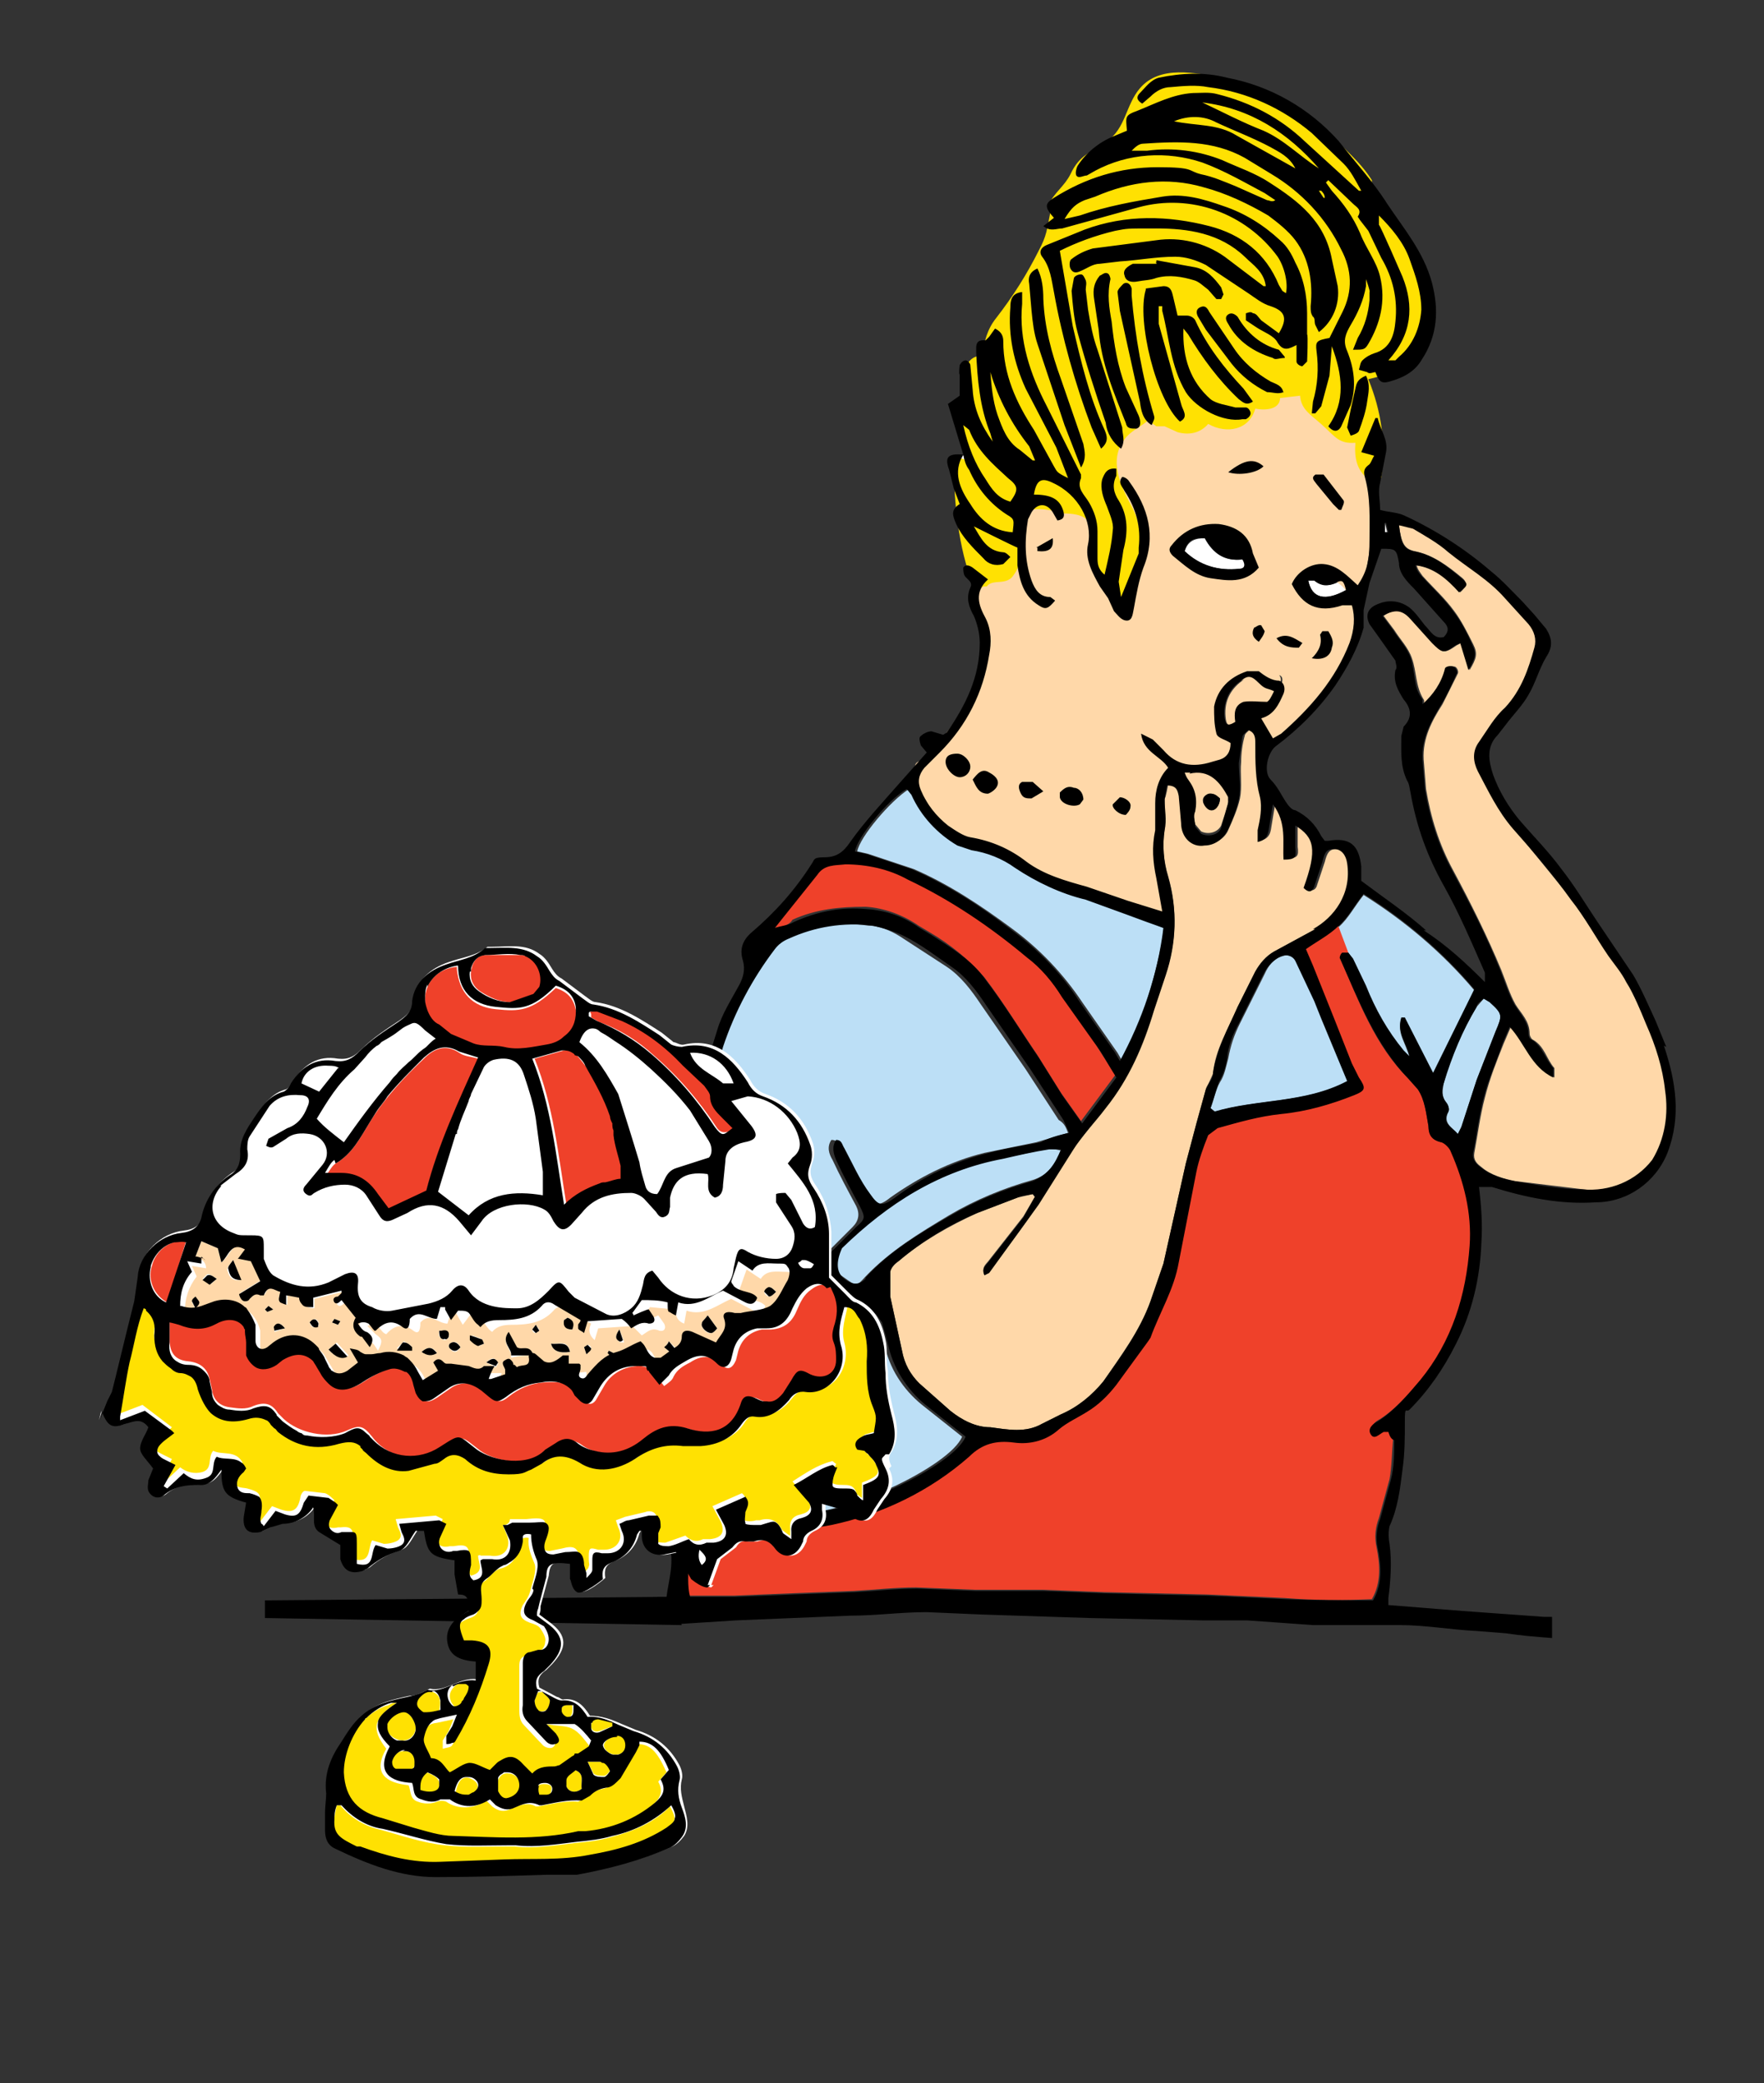 <?xml version="1.0" encoding="UTF-8"?>
<svg xmlns="http://www.w3.org/2000/svg" version="1.1" viewBox="0 0 149.8 176.9">
  <rect x="0" y="0" width="149.8" height="176.9" fill="#333333" stroke="none"/>
  <defs>
    <style>
      .cls-1 {
        fill: #82c672;
      }

      .cls-1, .cls-2, .cls-3, .cls-4, .cls-5, .cls-6, .cls-7, .cls-8, .cls-9, .cls-10, .cls-11, .cls-12, .cls-13, .cls-14 {
        fill-rule: evenodd;
      }

      .cls-2, .cls-15 {
        fill: #bcdff6;
      }

      .cls-16, .cls-9 {
        fill: #ef412a;
      }

      .cls-3 {
        fill: #f9c1d0;
      }

      .cls-4 {
        fill: #00a4e3;
      }

      .cls-17, .cls-5 {
        fill: #fff;
      }

      .cls-18, .cls-10 {
        fill: #ffd8a9;
      }

      .cls-6 {
        fill: #a5a7aa;
      }

      .cls-19, .cls-13 {
        fill: #ffe102;
      }

      .cls-7 {
        fill: #ce993f;
      }

      .cls-8 {
        fill: #00ac75;
      }

      .cls-11 {
        fill: #8a5213;
      }

      .cls-14 {
        fill: #f68824;
      }
    </style>
  </defs>
  <!-- Generator: Adobe Illustrator 28.6.0, SVG Export Plug-In . SVG Version: 1.2.0 Build 709)  -->
  <g>
    <g id="Layer_1">
      <path class="cls-15" d="M114.2,80.9h.3c0,0,.4.6.4.6l1.1,2.3c.8,2,1.8,3.8,3.2,5.5l.5.5c-.3-1.2-1.1-2.1-.7-3.2h.3c0,0,2.4,4.6,2.4,4.6l3.5-7.1c-2.7-3.2-5.9-5.9-9.4-8.1-.8,1-1.3,2-2.1,2.7h-.1l.6,2.2Z"/>
      <path class="cls-16" d="M122.4,97c-.9-.2-1-.7-1.1-1.4-.2-1.1-.3-2.2-.9-3.1l-.8-.9c-2.9-2.9-4.2-6.6-5.8-10.2-.1,0,.1-.4.2-.5h.5l-.9-2.4c-.8.7-1.9,1.3-2.8,2l.6,1.4,1.2,3,.6,1.5,1.5,3.8.6,1.2c.6.9.6,1.1-.4,1.5-2,.8-4.1,1.4-6.2,1.6-1.9.2-3.6.7-5.4,1.2l-.8.6c-.4,1-.8,2.1-1,3.1l-1.5,7.7c-.4,2.3-1.6,4.2-2.4,6.4l-.2.3-2.7,3.7c-.7.9-1.5,1.7-2.5,2.3-.8.5-1.7.9-2.4,1.5-1,.9-2.4,1.3-3.8,1.1-1.5-.2-2.7.1-3.8,1.2-3.4,2.9-7.4,4.9-11.7,5.8-1.4.3-3,.3-4.5.3h-8.7c1.7,1.8.7,3.9,1.2,5.8h3.8l4.9-.2,5.3-.2c1.8-.1,3.5-.3,5.3-.3l5,.2h5.8l5.1.2,8.8.2,6.6.3c2.5.2,4.9.2,7.4.1.8-1.4.7-2.9.4-4.4-.2-.9-.1-1.7.2-2.5l.9-3.3c.2-1.1.2-2.3.3-3.4l-.2-.9h-.4c-.4.2-.8.8-1.1.3s.2-.9.6-1.1c1.4-.9,2.5-2.2,3.6-3.5,2.7-3.3,3.9-7.2,4.2-11.4.2-2.8-.5-5.5-1.6-8-.4-.2-.7-.6-1-.6h0Z"/>
      <path class="cls-15" d="M58.7,98.5l1.1-5.4,1.2-4.2c.9-3.1,2.6-5.7,4.4-8.3.3-.4.8-.7,1.2-.9,2.3-1,4.7-1.5,7.1-1.1.9,0,1.9.4,2.7.9l4,2.6c1.2.8,2.1,2,2.9,3.2l3.8,5.5,2.8,4.3c.5.3.6.6.8,1.1h0s-2.7.8-2.7.8l-4.4.9c-2.9.7-5.6,2.1-8,3.8-1,.8-1.4.7-2.1-.3-.8-1.2-1.5-2.6-2.2-3.9-.2-.3-.1-.7-.7-.7-.4.6-.2,1.2.1,1.7.6,1.3,1.3,2.6,2,3.9q.5,1-.3,1.8l-3.2,3.2c.2.9.8,1.2,1.3,1.6l3.6,2.6.5.7.5,1.8c.4,2.1,1.6,3.9,3.2,5.2l3.4,2.7c-1,2.5-10.3,6.9-14,6.4.6-.5,1.2-.8,1.1-1.7-.1-.6.8-1.3.3-2.2l2.4-.4c.9-.2,1.3-.8.9-1.7l-.5-1.6c-.2-.8-.6-1.5-1.5-1.8l-.6-.3c-.5-.9-1.3-1.3-2.1-1.8-1.2-.7-1.9-1.7-1.8-3.2l.3-.2c1.2-.4,1.7-1.3,1.7-2.4s-.4-2.3-1.7-2.9c-.7-.3-1.2-1.4-1.1-2.1l.2-1c.2-1.4-.4-2.4-1.3-3.3-.9-.9-2-1.5-3.2-1.9"/>
      <path class="cls-18" d="M87.9,101.6l-1,1.7-2.9,3.7c-.2.3-.7.6-.4,1.2l.4-.2c1.4-1.9,2.9-3.8,4.2-5.8l2.9-4.6,2.8-3.6c1.9-2.5,3.2-5.3,4.1-8.3l1-3c.9-2.8,1-5.5.2-8.3-.4-1.3-.5-2.7-.3-4v-2.6c.1,0,.3-1.2.3-1.2.8,0,.9.4,1,.9l.2,2.3c.1,1.2,1,2.1,2,1.9.8,0,1.6-.5,1.9-1.2.4-.9.8-1.8,1-2.7.2-1,0-2.1.1-3.1,0-.7.1-1.5.3-2.2,0-.2.3-.4.5-.6.6.3.6.7.6,1.1,0,1.5,0,3,.4,4.6.2.9-.1,1.9-.2,2.8v1c.9-.2.9-.8,1-1.4l.3-1.8c1.2,1.6.8,3.2.9,4.7,1,0,1.1-.2,1-1v-1.9c1.6,1,2,2,.7,5.3.3.4.7.4.9,0l.7-2.1c.2-.8.4-1.1,1-1.1s1,.5,1.1,1.2c.3,2.3-.9,4.5-2.9,5.6l-3.5,1.9c-.7.4-1.2,1-1.6,1.7l-1.5,3c-.8,1.9-1.9,3.6-2.1,5.7l-.6,1.3-.8,2.9-.9,3.4-1.9,8.5-1.1,3.2c-.9,2.5-2.5,4.6-4,6.8-.9,1.2-2.2,2.2-3.6,2.8l-1.6.8c-1.4.8-2.9.5-4.4.3-1.3,0-2.4-.6-3.4-1.4l-2.6-2.3c-.8-.7-1.3-1.7-1.5-2.8l-1-4.6v-2.1c0-.3.4-.7.7-.9,2-1.7,4.3-3,6.7-4.1l3.4-1.3,1.3-.3.2.3h0ZM118.8,44.6c.5,0,1,0,1.3.3,1,.6,2.1,1.2,3,2,1.6,1.3,3.4,2.4,4.8,3.9l2,2.2c.5.6.7,1.2.5,2-.6,1.8-1.1,3.7-2.5,5.1l-2.2,2.9c-.6.8-.5,1.7-.1,2.5.9,1.7,1.7,3.4,3,4.9l4.9,6,3.2,4.8c.5.7,1.1,1.4,1.5,2.2l1.7,3.6c.8,1.8,1.4,3.7,1.6,5.6.2,2.1,0,4.1-1.1,5.9-.4.6-1,1-1.6,1.5-1.3.8-2.8,1.2-4.3,1l-5.8-.7c-1-.2-2.1-.5-2.9-1.2-.4-.3-.7-.6-.6-1.2.3-1.6.5-3.2.9-4.7.4-1.6,1-3.1,1.6-4.6l.6-1.4c1.3,1.4,1.8,3.4,3.7,4.3v-.8c-.7-.8-.8-1.8-1.8-2.4-.1,0-.3-.3-.3-.5,0-1.1-.7-1.7-1.2-2.5-.5-.9-.8-1.9-1.2-2.9-1.2-2.9-2.6-5.7-4.1-8.5-1.2-2.2-1.9-4.5-2.3-6.9l-.2-2.5c-.1-1.8.7-3.3,1.6-4.7l1.3-2.6c.1-.2-.1-.6-.3-.6-.2,0-.6,0-.7.2-.3,1.2-1,2.2-1.9,3,0,0,.1-.3,0-.4-.7-1.1-.6-2.4-1-3.5-.3-.9-1-1.6-1.5-2.4l-.9-1.2c1-.7,1.6-.5,2.4.3.6.7,1.2,1.4,1.8,2,.8.9,1,.9,2,.2l.4-.2.7,2.3c.6-1,.7-1.4.3-2.2-.5-1-1-2-1.6-2.8-.8-1.1-1.8-2-2.7-3-.2-.3-.4-.5-.5-.9,1.6.2,2.7,1.1,3.7,2.3q.8-.7.2-1.2c-1.2-1-2.5-2-4.1-2.3-.8-.2-1.1-.6-1.3-2.2h0Z"/>
      <path class="cls-15" d="M98.8,78.8c0,2-2.3,9.8-3.5,11.3l-.4-.7-3-4.3c-1.6-2.4-3.6-4.5-5.9-6.2-2.7-2-5.4-3.8-8.4-5.1l-3.9-1.3-.9-.2c.2-1.2,2.8-4.3,4.4-5.3l.4.5c.8,1.8,2.2,3.3,3.9,4.3l1.2.4c1.3.2,2.6.7,3.7,1.5,1.8,1.3,3.8,2.1,6,2.7l3.3,1.2,1.9.7,1.2.5Z"/>
      <path class="cls-16" d="M65.8,78.8l3.5-4.7c.6-.9,1.6-.8,2.4-.9,1.8,0,3.7.4,5.3,1.3,3.7,1.7,7,4,10.1,6.6,1.2,1,2.2,2.1,3,3.4l2.7,3.8,1.9,3-2.9,3.9-1.7-2.4-2-3.2c-1.5-2.2-2.9-4.5-4.5-6.6-1.3-1.5-2.9-2.8-4.6-3.8l-1-.6c-1.3-.9-2.9-1.5-4.5-1.6-2.2,0-4.2.2-6.2,1.1-.3.5-.9.6-1.5.7ZM44,96.2"/>
      <path class="cls-15" d="M102.8,94.1c.3-.7.4-1.5.8-2.2.4-.6.5-1.3.7-2,.2-1.1.5-2,1-3l2.1-4.2c.3-.7.8-1.3,1.5-1.5.5-.2.9,0,1.2.4l1.6,3.4.6,1.5,2.2,5.3c-3.6,1.9-7.6,1.5-11.3,2.6l-.4-.3h0Z"/>
      <path class="cls-15" d="M90.1,97.7c-.5,1.2-1.1,2.1-2.4,2.5-2.5.7-4.9,1.7-7.1,3-2.5,1.5-5,3-7.1,5.2-.8.9-.8.8-1.8.1-1.6-1.1-1.6-1.2-.2-2.6,3.7-3.8,8.5-6.5,13.7-7.6,1.3-.2,2.6-.5,3.9-.8l1,.2h0Z"/>
      <path class="cls-16" d="M56,98.9h0"/>
      <path class="cls-16" d="M60.1,101.2"/>
      <path class="cls-15" d="M123.8,96.3c-.5-.6-1.3-.9-.8-1.9.1-.2,0-.5-.2-.8-.4-.5-.3-1-.2-1.6.6-2.3,1.6-4.5,2.8-6.5l.6-.7.5.3c1.1,1,1.1,1.1.5,2.5l-1.6,4.1-1.3,4-.3.6Z"/>
      <path class="cls-18" d="M161.5,96.9h0M100.5,65.6h.5c1.7-.5,2.6.7,3.3,1.9v.5c.1,0-.6,2.1-.6,2.1-.3.6-1.1.8-1.7.5l-.5-.6c-.1-.4-.2-.9-.1-1.3.1-1-.1-2-.7-2.8-.1,0-.1,0-.2-.3h0ZM103.6,67.8l-.7-.4c-.5,0-.9.3-.7.8l.6.6c.4,0,.8-.4.8-1h0Z"/>
      <path class="cls-18" d="M108.2,58.7l-.5,1c-.8,0-1.5,0-2,0-.8.2-.8,1-.7,1.7-.5.3-.8.3-.9-.3-.2-1.4.3-2.5,1.4-3.3.6-.5.9-.4,1.5.2.2.3.6.4,1.2.6h0Z"/>
      <path class="cls-15" d="M63.1,128.6l1.2-1.2,2.1.2.9.6c-.8.4-2.6.5-4.2.4Z"/>
      <path class="cls-17" d="M111.1,49.3h.6c.6.4,1.1.5,1.8.2.6-.3.6-.2.9.6-1.9,1-3,.7-3.3-.8Z"/>
      <path class="cls-15" d="M59.3,128.6q-.7.2-1.1-.4l1.1.4Z"/>
      <path class="cls-19" d="M60.3,111.1"/>
      <path class="cls-17" d="M117.6,45.2v-.8c-.1,0,0,0,0,0l.2.8h-.3,0ZM117.9,30.6c2.1-2.2,2.2-4.6,1.3-7.1l-1.9-4.4v-.8c1,1.1,1.9,2.3,2.5,3.7.5,1.4,1.1,2.8,1,4.3,0,1.6-.8,2.9-1.9,4l-.3.2c-.2,0-.5,0-.7,0h0ZM102.1,8.7c4.1.4,7.3,2.5,9.9,5.7-1.6-1-2.9-2.5-4.7-3.2l-5.2-2.5ZM110,14.3l-5-2.8c-1.6-1-3.4-.8-5.3-1.2,1.4-.6,2.5-.4,3.6.1,1.5.7,3.1,1.3,4.6,2.1.7.3,1.6.7,2.1,1.8h0ZM112.2,16.2l.4.5h-.1c0,0-.4-.4-.4-.4h.1ZM81.8,38.6l.4,1.3c.7,1.5,1.8,2.9,3.2,3.8.7.4.6.5.5,1.5-1.7,0-2.8-1.1-3.6-2.4-.8-1.3-1.4-2.6-.5-4.2h0ZM85.8,42.6c-1.1-.3-1.6-1.1-2.1-1.9-.8-1.4-1.5-2.8-1.9-4.6l.5.4c.7,1.6,1.9,3.1,3.3,4.1.9.7.9,1,.2,2ZM87.7,39.1l-1.2-.9c-1.1-.7-1.5-1.9-1.9-3s-.5-2.4-.6-3.6c.7,2.3,1.8,4.4,3.3,6.3l.5,1.1s-.1,0-.1.1ZM100.6,46.8c.3-.9.9-1.1,1.8-1.1.7,1.3,1.7,2,3.2,1.8.2.5.1.8-.3.8-1.9.2-3.4-.3-4.7-1.5Z"/>
      <path class="cls-6" d="M270.1,220.1h7.7v7.7h-7.7v-7.7Z"/>
      <path class="cls-10" d="M260.9,220.1h7.7v7.7h-7.7v-7.7Z"/>
      <path class="cls-3" d="M252.1,220.1h7.7v7.7h-7.7v-7.7Z"/>
      <path class="cls-14" d="M243.1,220.1h7.7v7.7h-7.7v-7.7Z"/>
      <path class="cls-2" d="M234.2,220.1h7.7v7.7h-7.7v-7.7Z"/>
      <path class="cls-4" d="M225.5,220.1h7.7v7.7h-7.7v-7.7Z"/>
      <path class="cls-1" d="M216.7,220.1h7.7v7.7h-7.7v-7.7Z"/>
      <path class="cls-8" d="M208,220.1h7.7v7.7h-7.7v-7.7Z"/>
      <path class="cls-7" d="M199.3,220.1h7.7v7.7h-7.7v-7.7Z"/>
      <path class="cls-11" d="M181.7,220.1h7.7v7.7h-7.7v-7.7Z"/>
      <path class="cls-9" d="M173.1,220.1h7.7v7.7h-7.7v-7.7Z"/>
      <path class="cls-5" d="M278.6,220.1h7.7v7.7h-7.7v-7.7Z"/>
      <path class="cls-12" d="M287.6,220.1h7.7v7.7h-7.7v-7.7Z"/>
      <path class="cls-13" d="M190.6,220.1h7.7v7.7h-7.7v-7.7Z"/>
      <path class="cls-18" d="M116.2,37c-.4-.4-1-.6-1.5-.9-1.1-.7-1.9-1.7-2.9-2.6-1.1-.9-2.5-1.7-4-1.6-1.8.2-3.3,1.6-5,2.1-2.2.5-4.3.5-6.4,1.4-1.4.6-4,1.6-4.8,3-.6,1,.3,1.7-.8,2.1-.2,0-.4.3-.4.5.2,1,0,2-.7,2.7l-.2-.3-.5-.6c-.5-.3-1-.3-1.5,0-.6.4-.6.9-.9,1.4.1,1.2-.3,2.2-1.1,3.2l-.5.3-1.3,1c-.6.7-.7,1.5-.7,2.4.1,1.9.6,3.5.2,5.5-.4,1.9-1.4,3.6-2.5,5.2l-2.2,2.9c-.3-.2-.8,0-.8.4v.6c-.1,0-.2.3-.1.4l.3,1.5c.1.3.4.4.7.3.2.6.5,1.2.9,1.7.9.9,2,1.5,3.2,2.1,3.6,1.6,7.4,3,11.1,4.5.2,0,.4,0,.5,0l4.1,1.7c.6.2,1.1-.6.5-.9h-.2c-.1-2.6-.4-5.2-.4-7.7s0-2.1.5-2.9c1-1.3,1.8-1.2,3.3-1.2s1,.2,1.5,0c.7-.3,1.2-.9,1.1-1.7-.1-.5-.7-1-.9-1.4-1.4-2.7,1.4-5.5,3.9-4.1.1.2.3.3.4.2h.2c.5,0,.6-.6.3-.9h-.1c1.5.2-1.7,3.7-1.8,4.4-.1.7.1,1.2.7,1.6.2,0,.4,0,.6,0,2.8-2.4,8.7-7.3,7.1-11.6-.1-.2-.2-.4-.5-.4-1,0-1.3,0-1.7-.3-.4,0-.8,0-1.2,0-.6-.3-1.1-.8-1.5-1.3h0c.5-1,1.7-1.2,2.5-.8l-.7-.2c-.1,0,0,0,0,0,.5,0,.8.3,1.2.6.6.2,1.1.7,1.4,1.4.2.4.8.3.9,0,.6-2.3,1-4.7,1.1-7.1.4-1.5.7-4.9-.4-6.1h0ZM102.6,48.6c-1-.2-3.8-1.5-2.3-2.7.8-.7,2.4-1,3.5-1,1.5,0,2.7,1.8,2.6,3.4-1.1.9-2.6.6-3.8.3Z"/>
      <path class="cls-19" d="M118.8,19.2c-.8-1.1-1.8-1.7-2.3-3v-.9c-1-1.6-2.6-2.9-3.9-4.2-2.4-2.4-5.5-3.9-8.8-4.5-2.3-.4-5.3-1.1-7,.9-1.2,1.4-1.2,3.4-2.8,4.5-1.4,1-2.3,1.1-3.1,2.8-.5,1-1.4,1.6-1.8,2.5-.1.2.1.5.1.7-.3,1.5-.3,2-1,3.3-1,2-2.2,3.9-3.6,5.7-.8,1-1,2-1.2,3.2-.5,0-1,.2-1.3.8-.6,1.1-.4,3.3-.4,4.5l.2,3.5h-.1c-.3-.2-.8,0-.8.3,0,3.4.4,7.2,1.6,10.3.2.4.7.4.9.2h.3c.5-.7,1.7,0,2.3-1,.3-.4.5-.9.5-1.5v-1c-.1,0-.2-1.1-.2-1.1-.4-1.7.6-2.3,3.2-1.8.2.2.4.3.7.2,1.7,0,2.4.5,2.4,1.7v2.9c.4.9,1.4,1.7,1.5,2.6.1.4.7.7.9.3,1.4-2.6,2.5-5.3,1-8.1-.9-1.7-2-3.9-.6-5.7.5-.7,1.3-1,2-1.6l.7.5h.7l1.1.5c1.1.3,2,0,2.6-.7,1.6.9,3.5.5,4-1.3,1,.2,2.1,0,2.1-.9l1.7-.2c.1,1.2.9,1.6,1.9,2.5,1.1,1,1.4,1.6,2.8,1.5-.1,1.3.1,2.5,1.4,3.3.4.2.7,0,.8-.4.4-2.9,0-5.6-1.1-8.3,2.8-.6,4.5-2.1,4.8-5.1.2-2.8-.6-5.6-2.2-7.9h0Z"/>
      <path d="M141.5,88.9l-.9-2.2c-.6-1.3-1.2-2.7-1.9-3.9l-3.1-4.6c-1-1.5-1.9-3-3-4.4-1.1-1.5-2.4-2.8-3.6-4.2-.9-1.1-1.7-2.4-2.2-3.8-.4-1.2-.6-2.4.4-3.4l.7-.9c.6-.8,1.4-1.6,1.9-2.5.6-1,.9-2.2,1.5-3.2.6-.9.5-1.6,0-2.4l-1-1.2-1-1.1c-.9-.9-1.7-1.8-2.7-2.6-2.2-1.9-4.7-3.5-7.3-4.7-.6-.3-1.4-.3-2.1-.5,0-.8-.2-1.6,0-2.3l.5-2.6c.2-1.1-.5-1.9-.7-2.9h-.2c0,0-1.2,2.9-1.2,2.9l1.1.3c-.2.3-.3.7-.5.8-.4.3-.4.6-.3,1,.5,1.8.4,3.5.4,5.3s-.2,2.7-1,3.9c-.9-.8-1.7-1.7-2.9-1.8-1.1-.1-2.3.7-2.7,1.7.9,1.8,2.2,2.5,4.3,1.8h.8c.3,1,.2,2.1-.2,3.2-1.2,3.1-3.3,5.5-5.8,7.7l-.7.4-1-1.7c1.1-.3,1.5-1.2,1.9-2.1.2-.5,0-1-.4-1.1-.6,0-1.2-.4-1.7-.8h-1c-1.5.5-2.5,1.5-2.8,3,0,.8,0,1.5.2,2.3.1.4.8.5,1.2.8q0,1.1-.9,1.4l-.7.2c-1.6.5-3,.3-4.1-1l-.9-.9-1-.5c.2,1.6,1.7,1.9,2.3,2.9-.8.8-1.1,1.9-1.1,3v2.3c-.3,1.4-.2,2.7.1,4.1l.5,2.8-2.9-.9-3.5-1.2c-1.8-.5-3.6-1-5.1-2.1-1.4-1.1-3-1.8-4.8-2.1-.6-.1-1.3-.6-1.9-1-1-.8-1.8-1.8-2.3-3-.3-.7-.2-1.3.3-1.9l1.3-1.3c2.3-2.3,3.7-5.1,4.2-8.3.2-1,.2-2.1-.3-3.1-.6-1.1-1-2.2.2-3.3l-1.3-1c-.3-.2-.6-.3-.8,0,0,.2,0,.6.2.8.3.3.6.5.4.9-.4.9-.1,1.7.3,2.4.3.7.5,1.5.5,2.3,0,2.9-1.2,5.3-2.8,7.6l-.3.2-1-.3c-.3,0-.7.2-.9.4-.2.1-.1.5,0,.8l.5.6-2.4,2.7c-1.4,1.6-2.9,3.2-4.1,4.9-.6.9-1.2,1.3-2.2,1.3s-.8.2-1.1.6c-1.4,2.2-3.1,4.1-5.1,5.8-.8.7-1,1.5-.7,2.4.2.8,0,1.4-.3,2-.7,1.3-1.5,2.5-1.9,3.9-.9,2.8-1.6,5.7-2.4,8.6l-.5,1.9c0,0-.1,0-.2,0l1,.5h.3s0,0,0,0l1.1-5.4,1.2-4.2c1-3,2.5-5.8,4.4-8.3.3-.4.7-.7,1.2-.9,2.2-1,4.6-1.4,7.1-1.1.9.2,1.9.5,2.7.9,1.4.7,2.7,1.7,4,2.6,1.2.8,2.1,2,2.9,3.2l3.8,5.5,2.8,4.3.5,1.1c-1,.2-1.9.5-2.4.8-1.5.3-3,.5-4.4.9-2.9.7-5.6,2-8,3.8-1.1.8-1.4.7-2.1-.3-.9-1.2-1.5-2.6-2.2-3.9-.2-.3-.2-.7-.7-.7-.4.6-.2,1.2,0,1.7.6,1.3,1.3,2.6,2,3.9.5,1,.5,1.1-.3,1.8l-3.2,3.2c.1.9.8,1.2,1.3,1.6l3.6,2.6.5.7.5,1.8c.4,2,1.6,3.9,3.2,5.2l3.4,2.7c-1,2.5-10.3,6.9-14,6.4.2,0,.3-.2.4-.3l-1.4.2h0c-.6.2-1.5.3-2.5.3h-.7c0,0-6.2,1.2-6.2,1.2h8.5c1.5,0,3.1,0,4.5-.3,4.3-.9,8.4-2.9,11.7-5.8,1.1-1.1,2.3-1.4,3.8-1.2,1.4.2,2.8-.2,3.8-1.1.7-.6,1.6-1,2.4-1.5,1-.6,1.8-1.4,2.5-2.3l2.7-3.7.2-.3c.8-2.2,2-4.1,2.4-6.4l1.5-7.7c.2-1,.6-2.1,1-3.1l.8-.6c1.8-.5,3.5-1,5.4-1.2,2.1-.2,4.2-.8,6.2-1.6,1-.4,1-.6.4-1.5l-.6-1.2-1.5-3.8-.6-1.5-1.2-3-.6-1.4c1-.7,2-1.2,2.8-2,.8-.7,1.3-1.7,2.1-2.7,3.5,2.2,6.7,4.9,9.4,8.1l-3.5,7.1-2.4-4.7h-.3c-.4,1.2.4,2.1.7,3.3l-.5-.5c-1.4-1.7-2.4-3.5-3.2-5.5l-1.1-2.3-.4-.5h-.5c-.1,0-.3.4-.2.5,1.6,3.6,3,7.3,5.8,10.2l.8.9c.6.9.7,2,.9,3.1,0,.7.2,1.2,1.1,1.4.3.1.7.5.8.8,1.1,2.5,1.8,5.2,1.6,8-.3,4.2-1.5,8.1-4.2,11.4-1.1,1.3-2.2,2.6-3.6,3.5-.4.2-.9.6-.6,1.1.3.5.7,0,1.1-.2h.4c.1.3.2.6.5.7,0,1.1,0,2.3-.3,3.4l-.9,3.3c-.3.8-.4,1.6-.2,2.5.3,1.5.4,3-.4,4.4-2.5,0-4.9,0-7.4-.1l-6.6-.3-8.8-.2-5.1-.2h-5.8l-5-.2c-1.8,0-3.5.2-5.3.3l-5.3.2-4.9.2h-3.8c-.5-1.9.5-4-1.2-5.8h-.7c0,.1-.2,1.3-.2,1.3,0,0,.2,0,.3,0,.5,1.5,0,3-.2,4.5-.3,0-.5,0-.8,0l-.3,2.2c.7,0,1.3,0,2,.1h.3l4.7-.3,9.7-.4c2.2,0,4.3-.3,6.5-.3l4.6.2,9.2.3,9.6.2h3.8c0,0,5.6.4,5.6.4h7.4c2.2,0,4.3.4,6.5.5l2.5.2c1.3.2,2.6.3,3.9.4v-1.8h-.7s-6.9-.5-6.9-.5l-6.3-.5v-.6c.2-1.5.3-3.1.1-4.6-.1-.5-.1-1.1,0-1.5.7-1.5.9-3.2,1.1-4.8.2-1.4.2-2.7.2-4.1s.1-.7.4-1c1.6-1.6,2.9-3.5,3.9-5.5,1.4-2.7,2.1-5.7,2.2-8.7.1-1.5,0-3-.2-4.7h1.1c2.9.9,5.8,1.5,8.8,1.3,2.7,0,5.1-1.7,6.1-4.2,1.2-3.1.7-6.1-.3-9.1ZM111.1,49.3h.5c.6.5,1.2.5,1.8.2s.7-.2.9.6c-1.8,1-2.9.7-3.2-.8ZM117.7,44.4l.2.8h-.3v-.8c-.1,0,0,0,0,0ZM104,61.1c-.2-1.3.3-2.6,1.4-3.3.6-.5.9-.4,1.5.2s.7.4,1.3.7c-.2.4-.4.8-.6.9-.7,0-1.4-.1-2,0-.8.3-.8,1-.7,1.7-.5.3-.8.4-.9-.3ZM101,65.7c1.7-.4,2.6.7,3.3,2v.5c0,0-.6,2.1-.6,2.1-.2.6-1.1.8-1.7.5l-.5-.6c0-.4-.2-.9,0-1.3.2-1.1,0-2-.7-2.8l-.2-.5h.5ZM77,67l.4.5c.8,1.8,2.2,3.3,3.9,4.3l1.2.4c1.3.2,2.6.7,3.7,1.5,1.8,1.2,3.9,2.2,6,2.7l3.3,1.2,1.9.7,1.4.5c-.5,4-1.8,7.8-3.7,11.3l-.4-.7-3-4.3c-1.6-2.5-3.6-4.5-5.9-6.2-2.6-2-5.4-3.8-8.4-5.1l-3.9-1.3-.9-.2c.2-1.2,2.8-4.4,4.4-5.3ZM90.2,93l-2-3.2c-1.5-2.2-2.9-4.5-4.5-6.6-1.2-1.7-2.9-2.7-4.6-3.8l-1-.6c-1.4-1-2.9-1.5-4.5-1.6-2.2-.2-4.2.2-6.2,1.1-.5.3-1,.3-1.6.5l3.6-4.5c.6-.9,1.5-.8,2.4-.9,1.8,0,3.7.4,5.3,1.3,3.6,1.7,7,4,10.1,6.6,1.2.9,2.2,2.1,3,3.4l2.7,3.8c.7.9,1.2,1.9,1.9,3l-2.9,3.9-1.7-2.4ZM73.5,108.6q-.8.8-1.8,0t-.2-2.6c3.9-3.8,8.3-6.6,13.7-7.6,1.3-.3,2.6-.6,3.9-.8h1c-.5,1.2-1,2.1-2.4,2.7-2.5.7-4.9,1.7-7.1,3-2.6,1.5-5.1,3-7.1,5.2ZM111.6,85l.6,1.5,2.2,5.3c-3.6,1.9-7.6,1.5-11.3,2.6l-.3-.3.7-2.2c.4-.7.6-1.3.7-2,.1-1.1.5-2.1,1-3l2.1-4.2c.3-.6.8-1.2,1.5-1.5.5-.2,1,0,1.2.4l1.6,3.4ZM111.7,78.9l-3.5,1.9c-.7.4-1.2,1-1.6,1.7l-1.5,3c-.8,1.8-1.8,3.6-2.1,5.7,0,.5-.5.9-.6,1.3l-.8,2.9-.9,3.4-1.9,8.5-1.1,3.2c-.9,2.5-2.5,4.7-4,6.8-1,1.2-2.2,2.2-3.6,2.8l-1.6.8c-1.4.8-2.9.5-4.4.3-1.2,0-2.4-.6-3.4-1.4l-2.6-2.3c-.8-.8-1.3-1.7-1.5-2.8l-1-4.6v-2.1c.1-.4.4-.7.7-.9,2-1.7,4.3-3.1,6.7-4.1l3.4-1.3c.4-.2.9-.2,1.3-.3l.2.2-1,1.8-2.9,3.7c-.2.3-.7.6-.4,1.2l.4-.2,4.2-5.8,2.9-4.6c.8-1.3,1.9-2.4,2.8-3.6,2-2.5,3.2-5.3,4.1-8.3l1-3c.9-2.7,1-5.5.2-8.3-.4-1.3-.5-2.7-.3-4,.2-.9,0-1.7,0-2.6l.2-1.2c.8,0,.9.4,1,.9l.2,2.3c0,1.2.9,2.1,2,1.9.8,0,1.5-.5,1.9-1.2.4-.8.8-1.8,1-2.7.2-1,0-2,0-3.1l.3-2.2c0-.2.3-.4.5-.6.6.2.6.7.6,1.1,0,1.6,0,3.1.4,4.6.2.9,0,1.9-.2,2.8v1c.9-.2.9-.8,1-1.4l.3-1.8c1.2,1.6.8,3.2.9,4.7,1,0,1.1-.2,1-1v-1.9c1.6,1,1.9,2,.7,5.3.4.4.7.4.9-.1l.7-2.1c.2-.9.4-1.1,1-1.1s1,.5,1.1,1.2c.4,2.6-1.1,4.6-2.9,5.6ZM121.1,79c-1.7-1.5-3.5-2.7-5.5-4.2v-1.2c-.2-1.9-1-2.5-2.8-2.2h-.3l-.3-.4c-.5-1-1.2-1.7-2.2-2.2-.3,0-.6-.4-.8-.7-.4-.6-.7-1.3-1.3-1.9s-.3-2.2.4-2.8c2-1.5,3.7-3.2,5.1-5.2,1-1.5,1.9-3.1,2.4-4.9v-1.5c0,0,.5-2.3.5-2.3l1-2.9c1.2,0,1.3,0,1.5,1.2,0,.9.7,1.6,1.3,2.2l2.5,2.8c.4.4.5.8,0,1.3-.8.2-1.1-.5-1.6-1-.4-.5-.8-1.1-1.3-1.5-.8-.6-1.8-.7-2.7-.3-.8.3-1.1.9-.7,1.7l1,1.4,1.2,1.7c0,.2.2.6,0,.8-.2,1,.2,1.7.7,2.5.6.7.8,1.5,0,2.3l-.2.8c0,1.3-.1,2.6.5,3.8.2.3.2.7.3,1.1.5,2.8,1.4,5.3,2.8,7.8,1.3,2.3,2.4,4.9,3.5,7.4v.7c0,0,0,.1,0,.1-1.6-1.6-3.2-3.1-5.2-4.4ZM124.1,95.7l-.3.6c-.5-.6-1.4-.9-.8-1.9.1-.2,0-.6-.2-.8-.4-.5-.4-1.1-.2-1.6.7-2.3,1.6-4.5,2.8-6.5,0-.3.4-.5.6-.7l.5.3c1.1,1,1.1,1.1.5,2.5l-1.6,4.1-1.3,4ZM140.3,98.5c-1.4,1.8-3.6,2.7-5.9,2.5-1.9,0-3.9-.4-5.8-.7-1-.2-2-.5-2.9-1.2-.4-.3-.7-.7-.6-1.2.3-1.5.5-3.2.9-4.7.4-1.6,1.1-3.1,1.6-4.6l.6-1.4c1.3,1.4,1.8,3.4,3.7,4.3v-.8c-.7-.8-.9-1.8-1.8-2.4-.2,0-.3-.3-.3-.5,0-1-.7-1.7-1.2-2.5-.5-.9-.8-1.9-1.2-2.9-1.2-3-2.6-5.7-4.1-8.5-1.2-2.2-1.9-4.5-2.3-6.9l-.2-2.5c-.1-1.8.7-3.2,1.6-4.7.5-.8.9-1.7,1.3-2.6.1,0,0-.5-.3-.6-.2-.1-.7,0-.7.2-.3,1.2-1,2.2-1.9,3,0,0,0-.3,0-.4-.8-1-.6-2.3-1-3.5-.3-.9-1-1.6-1.5-2.4l-.9-1.2c1.1-.6,1.7-.5,2.4.3l1.8,2c.9.9,1,.9,2,.2l.4-.2.7,2.3c.6-1,.7-1.4.3-2.2-.4-.9-.9-1.9-1.6-2.8-.8-1.1-1.8-2-2.7-3-.2-.2-.4-.5-.5-.9,1.6.2,2.7,1.2,3.7,2.3.8-.6.8-.7.2-1.2-1.2-1-2.4-2-4.1-2.3-.8-.2-1-.6-1.2-2.2l1.2.3c1,.6,2.1,1.2,3,2,1.6,1.3,3.4,2.3,4.8,3.9l2,2.2c.5.6.7,1.3.5,2-.5,1.8-1.1,3.6-2.5,5.1-.9.8-1.5,1.9-2.2,2.9-.6.8-.5,1.7-.1,2.5.9,1.7,1.7,3.4,3,4.9,1.7,1.9,3.4,3.9,4.9,6,1.2,1.5,2.1,3.2,3.2,4.8.5.7,1.1,1.4,1.5,2.2.7,1.1,1.2,2.4,1.7,3.6.8,1.8,1.4,3.7,1.6,5.6.3,2,0,4.1-1.1,5.9Z"/>
      <path d="M107.5,24.4c-.1-1.3-1.1-1.9-1.8-2.6-2.1-2-4.8-2.4-7.5-2.4s-2.4,0-3.5.2c-1.7.4-3.3,1-4.7,1.7l1.1,6.4c.7,3,1.4,6,2.7,8.8.2.5.4,1-.3,1.6l-.8-1.8c-1.4-3.7-2.5-7.6-3.2-11.5-.2-1-.3-2.1-1-3-.3-.4-.1-.8.4-1l3.2-1.3c3.5-1.3,7.1-1.2,10.6-.3,2.7.7,4.8,2.3,5.9,5l.3.5.3.2c.2-.8-.1-2.2-.7-3.1-2.7-3.7-7.4-5.4-11.8-4.2l-6.5,1.8c-.5,0-1,.3-1.6-.2l.9-.7c-.8-.9-.8-1.2,0-1.7,2.7-1.7,5.6-2.6,8.8-2.6s2.5.3,3.7.6c1,.2,1.9.6,2.9,1l2.7,1.2c.2,0,.4.2.7,0l-.9-.6c-1.7-.9-3.4-1.9-5.3-2.6-3-1-6.3-.8-9.1.7l-.7.4c-.3,0-.7.3-.9,0-.1-.2,0-.6.1-.8.7-1.1,1.8-2,3-2.5l1.2-.5c-.1-1.2-.2-1.3.9-1.7,1.5-.6,3-1.4,4.7-1.5.7,0,1.4-.1,2.1.1,2.8.7,5.3,2,7.4,4l4.6,4.2h.2c-.5-.9-.9-1.7-1.5-2.3l-2.7-2.6c-2.5-2.1-5.5-3.5-8.8-3.9-1-.2-2.1-.1-3.2,0-.6,0-1.2.3-1.7.8l-.7.6c-.5-.3-.5-.6-.2-.9.5-.5.9-1.1,1.6-1.3,1.9-.4,3.9-.5,5.8,0,3.7.7,7,2.6,9.5,5.4,1.4,1.8,2.9,3.4,4.1,5.3,1.4,2.1,3.1,4.1,3.8,6.7.6,2.3.5,4.5-.9,6.6-.6,1-1.6,1.5-2.7,1.8-.7.2-.9,0-1.2-.8-.2,0-.5.2-.7,0l-.7-.2c.1-.3.1-.6.3-.8.3-.3.7-.5,1-.6,1.4-.4,1.7-1.6,1.8-2.7.2-1.9-.2-3.7-1.2-5.4l-1.1-2.3-.7-.9-.2-.3c.4-.6-.1-.8-.4-1.1l-2.1-2-.2.2.5.7c1,1.1,1.8,2.2,2.4,3.6.5,1.3,1.4,2.4,1.7,3.7.5,2.1,0,4-1,5.7-.3.5-.4.5-1.3.5l.4-1c.6-1,.9-2.1,1-3.2v-.7c.1,0-.3-1.1-.3-1.1v.6c-.2,1.2-.7,2.3-1.3,3.3-.4.7-.7,1.3-.3,2.2.6,1.5.8,3,.3,4.6l-.8,1.8c-.2.4-.6.6-1.1,0,1.5-2.1,1.2-4.4.3-6.8l-.2,2.5-.7,2.6-.5.6h-.3c0,0,.1-1,.1-1,.4-1.4.5-2.8.3-4.3-.1-.8,0-.9,1.1-1.1l1.1-2.2c.9-1.8.8-3.6-.1-5.3-1.3-2.7-3.4-4.9-5.9-6.4l-2.3-1.4c-2.7-1.5-5.6-1.4-8.6-1.2-.4,0-.7.3-1,.6h1.3c2.2-.3,4.4,0,6.4.8,1.3.6,2.8,1.1,4,1.9,2.5,1.6,4.7,3.3,5.3,6.5l.5,2.3c.2,1.5-.4,3-1.6,3.9l-.3-.6c-.1-.2,0-.6-.2-.7-.2-.3-.2-.5-.2-.9.2-2-.1-4-1.3-5.6-.6-.8-1.5-1.5-2.3-2.1-1.7-1-3.6-1.9-5.5-2.4-3.1-.9-6.2-.5-9.2.8l-.9.3c-.7.3-1.1.6-1.7,1.6l1.3-.3c2.3-.8,4.6-1.2,7-1.6,1.8-.3,3.5.2,5.2.8,1.8.6,3.4,1.6,4.8,2.9.6.5,1,1.2,1.3,1.9.7,1.3,1,2.8,1,4.3v1.8c.1,0,0,2.3,0,2.3l-.4.4c-.2,0-.5-.2-.5-.4v-1.4c-.6.3-1.1.6-1.6-.2-.3-.6-1.2-.9-1.8-1.3l-.9-.6v-.6c.1,0,.4-.2.6,0,.3,0,.5.4.7.6l1.5,1.1c.8-1.3.5-1.9-.7-2.3-.7-.2-1.3-.7-1.9-1.1l-3.6-2.4c-.8-.4-1.7-.7-2.6-.7-1.6,0-3.1.3-4.7.4l-1.7.2c-.6,0-1.1.4-1.6.6-.4.2-.7.2-.9-.2-.1-.2-.1-.7.1-.8.5-.4,1.1-.7,1.8-.9l5.4-.7c2-.3,4.1.2,5.8,1.4l3.3,2.5h.2q0,0,0,.1ZM117.9,30.6h.6c0,0,.3-.3.3-.3,1.2-1,1.8-2.5,1.9-4,0-1.5-.5-2.9-1-4.3s-1.5-2.6-2.6-3.7v.8c.1,0,2,4.4,2,4.4,1,2.5.8,4.9-1.2,7.1ZM102.1,8.7c1.7.8,3.4,1.7,5.2,2.4,1.8.8,3.1,2.2,4.7,3.2-2.6-3-5.8-5.1-9.9-5.6ZM110,14.3c-.5-1-1.4-1.4-2.1-1.8-1.5-.8-3.1-1.4-4.6-2.1-1.1-.6-2.4-.6-3.6-.1,1.9.4,3.7.2,5.3,1.2l5,2.8h0ZM112.2,16.2h-.2c0,0,.4.6.4.6h.1c0-.3-.2-.5-.3-.6Z"/>
      <path d="M81.8,38.6l-1.3-4.3,1-.7v-1.8c-.1,0,0-.8,0-.8.1-.2.3-.4.5-.4s.4.3.4.4l.2,2.1c.1,1.6.7,3,1.7,4.4l-.2-.7c-.9-2.2-1.1-4.6-1.2-6.9,0-.5-.1-1.1.8-1l.3-.3.5-.7c.6.3.7.7.7,1.1,0,2.8,1.1,5.2,2.6,7.5l1.7,3.1c.3.5.2.5,1.2,1l-1-2.6-2.6-5c-1-2.2-1.5-4.5-1.3-6.9,0-.6.1-1.2,1-1.3v1c-.3,3.1.7,6,2.1,8.7l2.9,5.8v.3c-.4.9.3,1.4.7,2.1.4.7.7,1.5.7,2.4v2.2c0,.5,0,1,.6,1.5.3-1.3.6-2.5.7-3.8.1-.6-.3-1.4-.5-2-.3-.7-.6-1.5-.4-2.3.2-.5.4-1,1.2-.9v.6c-.4.8-.2,1.5.2,2.1.8,1.3.8,2.7.4,4.2l-.4,2.7.2,1.3,1.5-3.7v-.5c.2-1.7-.2-3.3-1.2-4.8-.2-.4-.6-.7-.2-1.2.2,0,.5.2.6.4,1.6,2.2,2.3,4.6,1.2,7.3-.4,1.1-.6,2.3-.8,3.4-.1.4-.1,1.1-.6,1.1s-.8-.5-1.1-.8l-.5-1.1-.7-1c-.6-1.1-1.3-2.3-1-3.6.4-1.9-.8-4.2-3-5.2-1-.5-1.4-.2-1.6,1,1.5,0,2.2.4,2.5,1.4.1.4.1.7-.5.8l-.4-.7c-.5-.8-1.3-.8-1.8,0l-.3.6c-.3,1.8-.3,3.5.3,5.2.3.8.7,1.4,1.6,1.4l.4.3c-.6.7-.8.8-1.4.4-1.3-.8-1.6-2.1-1.8-3.4v-1.5c-.1,0-3.7-1.8-3.7-1.8.6,1,1.1,2.1,2.5,2.2.2,0,.4.2.6.4l-.6.6c-.7.2-1.3,0-1.7-.5-.9-.9-1.8-1.8-2.3-2.9-.3-.7-.5-1.2.3-1.7l-.5-1.3-.4-1.6c-.4-1.1-.1-1.4,1.2-1.3-.9,1.5-.3,2.9.6,4.2.8,1.3,1.9,2.3,3.6,2.4.1-1,.2-1.1-.5-1.5-1.4-.9-2.5-2.2-3.2-3.8-.3-.4-.4-.8-.5-1.3ZM85.8,42.6c.7-1,.7-1.3-.2-2-1.3-1.2-2.6-2.3-3.3-4.1l-.5-.4c.4,1.8,1,3.3,1.9,4.6.5.8,1,1.6,2.1,1.9ZM87.7,39.1h.2c0,0-.5-1.2-.5-1.2-1.5-1.9-2.6-4-3.3-6.3.1,1.2.2,2.4.6,3.6.4,1.1.8,2.3,1.9,3,0,0,1.1.9,1.1.9ZM97.3,24.5l1.5-.2c.6,0,.7.4.8.8l.4,1.7c.3,0,.6,0,.8,0,.3,0,.6.2.7.4,1,2.2,2.5,4.1,4.1,5.8l.8,1.1c-.6.4-.9,0-1.2-.2-1.7-1.6-3.1-3.5-4.3-5.5l-.4-.5c-.1,2.5.6,4.5,2.3,6,.5.4,1.4.5,2.1.7h.9c.2,0,.4.3.4.5s-.2.4-.4.5h-.3c-1.6.3-3.9-.9-4.8-2.3-1.3-2.2-1.4-4.6-2-6.9v-.4c-.1,0-.3,0-.3,0v1.5l1.9,6.8c.1.5.7,1.1-.1,1.5-2-1.8-3.7-8.6-2.9-11.2ZM106.9,48.2c-1.2,1.4-2.7,1.1-4.1.9-1.3-.2-2.2-1.1-3.2-1.9-.3-.3-.4-.6-.1-.9,1-1.3,2.4-1.9,4-1.8,1.5.2,2.6.9,2.9,2.5l.5,1.2h0ZM100.6,46.8c1.2,1.2,2.9,1.7,4.6,1.5.5,0,.6-.3.3-.8-1.5.2-2.5-.5-3.2-1.8-.8,0-1.4,0-1.7,1.1h0ZM95.2,38.1c-.7-.5-1.2-1.3-1.3-2.2-.9-2.6-1.7-5.1-2.4-7.7-.3-1.1-.4-2.3-.5-3.5l.2-1.1c.1-.2.4-.3.6-.3s.3.3.4.5c.1.3,0,.5,0,.8l.2,1.7c.2,1.2.4,2.3.8,3.4l2.1,6.6c0,.6.3,1.1-.1,1.8Z"/>
      <path d="M91.8,39.7l-1.4-3.6-2.3-6.9c-.3-.9-.4-1.8-.5-2.8l-.2-2.3c-.1-.5,0-1,.7-1.3.4.8.5,1.7.5,2.6.1,2.4.7,4.6,1.5,6.8l1.9,5.5c.1.6.3,1.2-.2,2ZM94.3,23.7c-.3,1.3-.1,2.5.1,3.6.2,1.9.5,3.8,1.2,5.6l1.1,2.4c.2.5.2,1-.2,1.1-.5,0-.8,0-.9-.5-1-2.5-2.1-5.1-2.3-7.9l-.4-2.7c-.1-.7,0-1.3.5-1.9.1,0,.4-.3.6-.2.2,0,.3.4.3.5h0ZM97.8,36.1c-.8-.5-.9-1.3-1-2l-1.7-7.7-.2-1.6c0-.2.3-.5.5-.7.3-.2.6,0,.7.4v.6c.3,3.5.9,6.9,1.9,10.2.1.3-.1.5-.2.8h0ZM98.2,22.1l3.3.6c1,.2,1.6.9,2.2,1.7l.2.6-.2.4c-.1,0-.3,0-.4,0l-.7-.8c-.4-.3-.8-.7-1.2-.8-1-.3-2.1-.5-3.2-.2-.5.2-1.1.2-1.6.3s-1,0-1.1-.5c-.2-.5.3-.8.7-1h.7c0,0,1.4,0,1.4,0-.2,0-.1-.2-.1-.2h0ZM109,33.3c-.5.2-.9,0-1.4,0-1.2-.6-2.2-1.4-3-2.4l-2.2-2.9-.6-1c-.2-.3-.3-.7.1-.9.4-.2.6,0,.8.4l2.1,3.1c.8,1.2,1.9,2.1,3.1,2.8.4.2,1,.3,1.1,1h0Z"/>
      <path d="M109.1,30.4c-.5,0-.8.2-1,0-1.6-.5-3-1.4-3.8-2.9-.2-.3-.3-.6,0-.8s.6,0,.8.2c.8,1.4,2,2.4,3.5,2.8,0,0,.5.6.5.6Z"/>
      <path d="M116,31.9c.4.8.2,1.5.1,2.2-.1.8-.4,1.7-.7,2.5-.1.2-.4.3-.7.4l-.3-.7.3-1.5.4-1.8c.1-.5.2-.8.9-1.1Z"/>
      <path d="M113.7,43.3l-.5-.5-1.4-1.7c-.2-.3-.5-.5-.1-.8h.7l1.7,2.2c.1.2-.1.5-.2.8h-.2Z"/>
      <path d="M82.6,66.2c.4-.5.8-1,1.4-.6.4.2.9.6.7,1.1-.1.3-.5.6-.8.7-.8,0-1-.6-1.3-1.2h0Z"/>
      <path d="M82.4,65.1c0,.5-.4.9-.9.9s-1.2-.7-1.2-1.3.5-.7,1-.7c.5,0,1.1.6,1.1,1.1h0Z"/>
      <path d="M92,67.9l-.3.4c-.5.3-1.6,0-1.7-.6v-.4c.4-.4.7-.6,1.2-.4.4,0,.8.4.8,1h0Z"/>
      <path d="M111.4,55.9c.6-.6.9-1.2.7-2l.2-.3h.5c.3.5.5.9.3,1.4-.1.7-.7,1.1-1.7.9Z"/>
      <path d="M88.6,67.2l-1,.6c-.4,0-.7,0-.9-.4s-.3-.8.1-1h.9l.9.8Z"/>
      <path d="M104.3,40.1c1.4-1.1,2.2-1.2,3-.5-.6.6-2.1.8-3,.5Z"/>
      <path d="M95.6,69.2c-.6,0-1.2-.6-1.1-.9l.6-.6c.4,0,1,.4.9.8,0,.3-.3.6-.4.7Z"/>
      <path d="M108.4,54.2c.9-.5,1.5,0,2.2.4l-.3.4c-.6,0-1.3,0-1.9-.8Z"/>
      <path d="M106.9,54.5c-.6-.4-.6-.8-.4-1.2.1,0,.4-.3.6-.2l.3.5c-.1.4-.3.6-.5.9h0Z"/>
      <path d="M88,46.5l1.4-.8c.1.9-.3,1.2-1.3,1.1v-.3q-.1,0,0,0Z"/>
      <path d="M63.8,117.3"/>
      <path d="M64.5,116.7"/>
      <path d="M103.6,67.8c0,.6-.4,1.1-.8,1-.2,0-.5-.3-.6-.6-.1-.5.3-.9.7-.8.3,0,.6.3.7.4h0Z"/>
      <polyline points="56.7 135.6 22.5 135.9 22.5 137.4 57.9 138"/>
      <g>
        <path class="cls-17" d="M8.6,119.9s0,0,0,.1l-.2.6.2-.8Z"/>
        <path class="cls-17" d="M75.5,124.7c.5,1,.3,1.8-.4,2.6l-.6.9c-.5,1.1-1.2,1.2-2.1.4l-.9-.5-1.4-.4v.5c.2.9-.2,1.5-.9,1.8-.4.2-.7.5-.7.9l-.2.4c-.5.9-1.4,1.1-2.1.3-.5-.6-1-1-1.9-.7h-.7c-.5-.1-.8,0-1.1.5l-1.3,1-.8,2.2h.2l-.2.2s-.4,0-1.4-.7l-1.3-2.3-1,.2c-1.1.2-1.9-.5-1.9-1.6v-.5c0,0-.3,0-.3,0l-.2.3c-.3,1.2-1.1,2-2.2,2.4-.7.3-.8.7-.7,1.4,0,0-1.7,1.5-2.2,1.1-.5-.4-.5-1.1-.5-1.1v-1.3c-1.7-.2-2,0-2.1,1.1h0s-.7,2.6-.7,2.6h0c0,.3,0,.5-.1.7l.8.6c1.7,1.2,1.5,2.3.3,3.6l-.5.5c-.6.4-.8.8-.6,1.5l1.5.8c.2,0,.4.3.6.2,1.1-.1,1.7.6,2.2,1.4,1,0,1.8.3,2.7.7l1.2.5c1.7.5,2.9,1.5,3.7,3,.2.4.3.9.2,1.2-.2.8,0,1.5.2,2.3s.5,1.7,0,2.5c-.3.4-.6.7-1,.9-2.5,1.1-5.2,1.8-7.9,2.2h-2.6c-3.1.2-6.3.4-9.4.3-3,0-5.8-1.1-8.5-2.4-.7-.3-.9-.9-1-1.6v-1.5c0-.5.3-1.1.2-1.6-.2-1.7.4-3.1,1.3-4.4.5-.8,1-1.6,1.7-2.2,1.1-1,2.5-1.3,3.9-1.6.5,0,.9-.2,1.3-.4l.4-.2c1.4.3,2.5-1,4-.8v-1.6c-1.1,0-2.1-.4-2.3-1.6-.2-1.1.4-2,1.8-2.7,0-1.1,0-1.3-.9-1.4l-.3-1.7v-1.2c-2.1-.3-2.3-.6-2.6-2.5h-.7c-.5.7-.8,1.5-1.4,1.7-1,.3-1.9.8-2.7,1.5l-.4.2c-1,.3-1.6,0-1.8-1v-1.2c0,0-1.9-1.1-1.9-1.1-.7-.5-.3-1.3-.5-2.1-.6.9-1.5,1.4-2.6,1.4l-1,.3-.9.4c-1,.2-1.5-.2-1.4-1.3l.2-1.2c-1.8-.5-2.1-.9-2.1-2.8-.5.7-1,1.4-1.9,1.3-1.1,0-2,.1-2.9.8-.3.3-.8.4-1.2,0-.4-.4-.3-.8-.2-1.2l.4-1c-.5-.7-1-1.2-1.1-1.7,0-.6.5-1.2.7-1.8-.6-.8-1.2-.5-1.9-.3-1.2.5-1.6.3-2-.9l.4-1.1h0s.4-.8.4-.8l.3-1.2,1-4.1.6-2.4.3-2.1c0-1.8,1.8-3.5,3.7-3.7.9-.1,1.5-.5,1.7-1.3.3-1.5,1.2-2.8,2.4-3.6.7-.4,1-1,.9-1.8-.1-1.2.6-2.2,1.2-3.1.6-.9,1.3-1.9,2.5-2.2.2-.1.5-.4.6-.7.9-1.4,2.1-2.2,3.8-1.9.9.1,1.4-.2,2-.8,1-1,2.1-1.7,3.3-2.5.7-.5,1.1-.9,1.2-1.8.2-1.6,1.4-2.6,2.9-3.1,1.1-.4,2.3-.5,3.3-1.3h.4c1.4,0,2.8-.3,4,.6.5.3.8.8,1.1,1.3.2.3.4.6.8.8l2,1.5c.3.2.6.5.9.5,2.1.3,3.9,1.5,5.6,2.6l1,.8c.2,0,.6.3.9.2,2.7-.6,4.3,1,5.6,3,.3.6.7,1,1.3,1.2,2,.7,3.3,2.1,4,4.1.2.5.2,1.2,0,1.7-.3.8-.2,1.3.3,2,.8,1.2,1.2,2.5,1.3,3.9v3.7l1.4,1.4c.3.3.6.6.9.7,1.4.7,2,1.9,2.3,3.4.2.8,0,1.7.2,2.6,0,1.2.2,2.3.5,3.5.3,1.1.5,2.3-.2,3.4-.3.4-.2.8,0,1.2Z"/>
        <g>
          <path class="cls-19" d="M42.7,129.5l.4,1c.3,1.1-.4,1.8-1.5,1.6h-.8c0-.1-.2,0-.2,0,0,.6.6,1.4-.6,1.7-.4-.4-.2-.9-.2-1.3.1-1.2-.1-1.4-1.3-1.2h-.3c-.9.2-1.3-.3-1.1-1.2l.5-1.1-.6-.3-3.4.3.2.7c.2.4.4.8,0,1.1-.3.2-.8.3-1.2.3l-1-.3c-.4.7,0,2-1.6,1.6v-1.7c0-.9-.2-1.1-1.1-1h-.2c-.8.2-1.2-.2-1-1,.1-.4.4-.8.7-1.3-.2-.2-.5-.5-.8-.6l-1.7-.2c-.2,0-.4.4-.4.6-.2,1-.6,1.3-1.6,1l-.8-.3-1,1.3c-.6-.5-.2-.9-.1-1.3.2-1,.1-1.2-1-1.5-.4-.1-.9,0-1.1-.5-.2-.6,0-1.1.5-1.4l.2-.3c-.6-1.1-1.7-.6-2.5-1-.5.6,0,1.5-.9,1.8-.7.2-1.4,0-1.9-.4l-1.4,1.3-.3-.2,1-1.8-1-.5c-.6-.3-.7-.6-.3-1.1.3-.4.8-.6,1.3-1.1l-2.5-1.9-2.1.8.9-4.9c.3-1.5.5-3,1.2-4.6.9.7,1.1,1.5,1,2.4-.1,1.2.4,2.1,1.4,2.8l.8.4c.9.1,1.3.6,1.5,1.4.6,2.3,2.1,3.2,4.4,2.6.8-.2,1.3,0,1.9.5,1.5,1.7,3.8,2.3,5.9,1.6.9-.3,1.5-.2,2.1.5,1,1.2,2.3,1.9,3.9,1.8.8-.1,1.5-.4,2.2-.6l.8-.4c.7-.5,1.3-.3,1.8.1,1.1.9,2.3,1.3,3.7,1.3s1.3-.2,1.9-.4l.9-.5c1.1-.8,2-.8,3.2-.1,1.5.9,3.3.6,4.7-.3,1.2-.9,2.6-1.2,4.1-1.1h1.5c1.4,0,2.8-.7,3.5-1.9.3-.4.6-.6,1.1-.6,1.3.2,2.2-.5,2.9-1.4.4-.5.8-.7,1.4-.7,2,.3,3.6-1.8,3-4-.3-1.1.1-2.1.3-3.2.8.1,1.1.5,1.3,1,.6,1.1.7,2.3.6,3.6s.1,2.6.5,3.8c.3,1,.3,1.1.1,2.3l-1,.3c-.7.4-.7.8-.1,1.4.3.3.7.6.9,1,.5.8.3,1.1-.6,1.5l-.5.2v1.3c-.3-.2-.5-.3-.5-.5-.2-.5-.5-.6-1-.6-1.2,0-1.4-.2-.9-1.3l.2-.5c-.2-.1-.3-.3-.4-.2-1.2.3-2.2,1-3.3,1.7l.6.7.7.8c.4.7.2,1.1-.6,1.3q-1,.2-.9,1.2v.6c-.1,0-.7-.5-.7-.5q-.6-1.2-1.9-.8h-.3c-.3.1-.8.1-1,0s-.2-.7-.1-1c.2-.5.4-.9-.1-1.3l-2.5,1.1.7,1.3c.4.9.1,1.4-.9,1.5h-.6c-.6.3-1.1.1-1.5-.3l-1.7.6c-.3,0-.7,0-.9-.2v-.9l.2-.5c0-.3,0-.7-.2-.9s-.6-.2-.8-.1l-1.7.4-.8.3.2.6c.5,1-.1,1.9-1.2,1.9h-.5c-.7-.2-.8-.2-.8.6s.1.6,0,.8c0,.2-.2.3-.5.7l-.2-1.1c-.2-1.2-.5-1.4-1.6-1.1l-1,.2c-.7,0-1-.4-.7-1.1.6-1.6.4-1.8-1.3-1.6h-1.4c0,.3-.2.5-.6.5h0Z"/>
          <path class="cls-16" d="M14.4,111.9l.8.3c1,.4,2,.5,3,0l.4-.2c1.4-.6,2.4.2,2.4,1.7v1.1c.5,1.2,1.7,1.6,2.7.9l.5-.4c1.2-.8,2.2-.6,2.9.7l.3.5c1,1.7,2.1,1.8,3.7.7.6-.4,1.4-.8,2.1-1,1.1-.3,1.9.3,2.1,1.4l.2.7c.4.8.8.9,1.6.4l1.3-.9c1-.6,1.9-.3,2.7.3l.6.5c.6.5.9.5,1.5,0,.9-.7,1.8-1.1,2.9-1.2,1.2-.1,2.3-.1,3,1.1l.5.5c.4.3.7.3,1-.1l.7-1.2c.6-1.1,1.8-1.7,3-1.7.5,0,1,.2,1.3.7l.8,1c.4-.3.7-.5.8-.8.3-.6.8-.9,1.4-1.2.9-.6,1.8-.7,2.7.2.5.5.9.3,1.2-.4l.2-.8c.3-1,1-1.6,2-1.8h.8c1.2-.1,1.8-.7,2.2-1.7.3-.7.6-1.3,1.2-1.7.9-.7,1.7-.5,2.1.6.3.9.2,1.9,0,2.8-.2.5-.2.9,0,1.3.2.5.2,1,.2,1.5-.1,1.2-1.1,1.7-2.2,1.2-.9-.5-1.1-.4-1.6.5l-.7,1.1c-.7.7-1.1.8-2.1.4-.7-.4-1.1-.3-1.4.4-.8,2.4-2.6,2.7-4.5,2.1-1.6-.5-2.7,0-3.8.9-1.1,1-2.7,1.3-4.1,1-.5-.1-1-.3-1.4-.6-.7-.5-1.4-.5-2,0l-.8.5c-1.4,1.4-4.4,1-5.8,0-1.7-1.3-1.4-1.4-3.2-.2-1.9,1.3-4.6.9-6-1-.8-1-1.1-1-2.2-.5-1.6.7-4,.2-5.3-1l-.5-.5c-.5-.8-1.1-1-2.1-.6-.6.3-1.3.2-2,.1-.8-.1-1.4-.6-1.5-1.5l-.2-.9c-.2-.9-.8-1.4-1.8-1.5-1.2-.1-1.6-.8-1.6-1.9v-1.8h0Z"/>
          <path class="cls-18" d="M50.2,112.4q-.4.8.3,1.4l.3-1,2.9-.2.8.8c.5-.3.8-.7,1.5-.4.4.1.6-.2.4-.6l-.5-.7-1.3.6-.2-.2.8-1.1,2.2.2q-.1.9.7,1.2l.2-1.1c1.5.5,2.6-.5,3.8-1l1.9,1c.4.2.7.2,1-.4-.6-.7-1.9-.3-2.2-1.4l.6-1.7,1.2.8c.5-.8,1.4-.6,2.1-.6,1,0,1.3.6.8,1.4-.5.8-.8,1.7-1.5,2.2-.6.5-1.6.5-2.5.6h-.5c-.6-.3-1,0-.9.5.3.9-.2,1.3-.7,2l-2-.9c-.5-.2-.9-.1-.9.4s-.3.7-.7,1l-1.1.8c-1.2,0-1-1.2-1.7-1.4-.7.4-1.3.8-2,.9-1.1.3-1.8,1-2.4,1.8-.2.2-.3.6-.7.4s-.2-.5-.1-.8v-.4c-.1,0-1,.1-1,.1v-.7c.1,0-.4.1-.4.1-.5.4-1,.8-1.6.4-.3-.1-.5-.4-.7-.6-.3-.2-.7-.1-.6.2.1,1-.7.6-1,.9l-.3-.3c-.2-.3-.3-.6-.7-.4s-.1.6,0,.8v.4l-1.4.5.5-1.3h-.9c-.5.4-.9.2-1.3.1l-1.5-.2-.7-.3c-.3-.2-.5-.4-.8.1l.4.7-1.3.8-.4-.7c-.6-1.3-1.8-1.9-3.2-1.5-.6.1-1.2.1-1.7-.2l-.9-.3.7,1.2-.9.7c-.7.4-1.2.2-1.7-.5l-.9-1.5c-1-1.2-2.5-1.3-3.8-.4l-.5.4c-.6.3-1.1.1-1.1-.6v-1.4c-.4-1.7-1.9-2.6-3.5-2l-1.1.4c-.6.2-1.1.2-1.8-.1,0-1,.3-2,1-2.9l-.4-.9,1.2.2q0-.7-.9-1l.5-1.3,1.4.6.3,1.2c.8-.6.9-1.9,2.1-1.2l-.6.8,1.1.2.8,1.7-1.8,1.1c.2.5.5.8.9.4.3-.3.5-.5.9-.3h.3c.4-1,.9-.4,1.4-.3q-.2.9.5,1.2v-.8c.1,0,1.1.2,1.1.2q.2.9,1.2.9v-.8l2.4-.6v.2c.1,0-.2.3-.2.3-.3.1-.6.2-.3.5.2.4.5.1.7-.1h.1c0-.1,1.3,1.5,1.3,1.5-.4.6-.2,1.3.7,1.8.3.1.5.5.7.8.4-.8.4-1-.2-1.4l-.7-.7c1-.5,1,.5,1.6.7.6-.7,1.4-1,2.3-.3.4.3.6.1.6-.7.8-.9,1.5.1,2.3.1l.3-1h.4c0,.1.6,1.1.6,1.1l.6-.8c1.1-.2,1.2,1,1.9,1.4.4-.5,1-.6,1.6-.6,1.3,0,2.6-.1,3.6-1.2.3-.4.7-.4,1.1-.1l2.1,1.2h0ZM45.3,115.1c-.3-.9-1-.4-1.4-.6l-.7-1.3c-.7.9.3,1.3.2,2.1.7-.2,1.3-.2,1.9-.2ZM60.1,111.7c-.2.3-.5.5-.5.7-.1.3.4.9.8.8.2,0,.5-.4.5-.4l-.8-1.1ZM27.9,114.6q.9,1,1.7.5l-1-1.1-.7.6ZM46.8,114.1q.2.9,1.6.7c-.2-1.1-1-.6-1.6-.7ZM19.8,107c-.3.4-.5.6-.5.8.1.5.3,1,1.1.9l-.6-1.7ZM41.1,114.1l-.2-.4-.8-.3s-.2.3-.1.4l.7.5.4-.2ZM34.9,114.7v-.4c.1,0-.6-.4-.6-.4l-.6.6,1.2.2h0ZM35.8,114.8q.7.4,1.3.1c-.3-.5-.7-.6-1.3-.1ZM18.4,108.6c-.3-.2-.5-.4-.8-.4l-.4.4c.2.1.4.4.6.4.2.1.3-.2.6-.4h0ZM56.8,113.9l-.3.5c.1.2.3.4.6.5l.3-.4-.6-.6ZM65.9,109.7c-.2-.2-.4-.4-.6-.4l-.4.4c0,.2.3.4.4.4.2,0,.4-.2.6-.4ZM37.3,113c-.1.5.1.7.5.8l.3-.2c0-.4-.3-.5-.6-.6h-.2,0ZM48.6,112.9c.1-.5.1-.8-.4-1l-.3.2c0,.5.1.8.7.8h0ZM39.1,114.4c-.2-.4-.5-.6-.9-.3-.1.1-.1.3,0,.4.3.4.6.4.9-.1h0ZM26.3,112.3c.1.3.3.6.7.3.1,0,.1-.3,0-.4-.2-.3-.4-.2-.7.1h0ZM16.6,111.1l.3-.5-.3-.4-.3.4.3.5ZM41.3,115.7l.8.4.2-.3c-.2-.4-.4-.7-1-.1h0ZM52.6,112.9c-.5.7-.2.9.1,1.1h.3c0-.1-.4-1.1-.4-1.1ZM24.2,112.8c-.4-.5-.6-.5-.9-.1v.4l.9-.3h0ZM49.8,115l.4-.5c0-.1-.1-.3-.3-.3l-.3.2.2.6h0ZM45.5,112.5l-.3.4c0,.1.1.3.3.3l.3-.2c0-.2-.2-.3-.3-.5ZM52.1,114.9l-.4-.2v.2c-.1,0,.2.3.2.3l.2-.3ZM28.9,112.2l-.5-.2-.2.3.5.2.2-.3ZM23.2,111.2l-.4-.3-.3.3.2.2.5-.2h0Z"/>
          <path class="cls-19" d="M46.4,146.4c.9.2,1.6.1,2.2.4.6.3,1,.9,1.4,1.4.1.1-.1.4-.2.5l-.9.6h-.3c-.6.4-1.1,1-1.7,1.1s-1.3-.1-1.9.6l-.7-.7c-.8-.9-1.4-1-2.3-.2l-.6.6c-.6-.2-1.2-.6-1.8-.6s-1,.5-1.7.8c-.4-.3-.7-1.2-1.6-1.2-.2-.6-.7-1.2-.6-1.7.1-.7.3-1.6,1.4-1.7l1.4-.3-.4,1-.5.8v.7c.3-.1.7-.1.8-.3.6-1,1.2-2,1.6-3.1.5-1.1.9-2.2,1.2-3.4.4-1.3-.1-1.9-1.4-2h-.7c-.6-1.4-.5-1.8.8-2.3.7-.2.8-.7.7-1.3,0-.6-.3-1.3.5-1.8.5-.3.7-.9,1.4-1.1.9-.2,1.5-1,1.6-2,.1-.5.3-.7.8-.6-.1.8.2,1.5.5,2.2.2.6-.2,1.6-.4,2.4-.1.4-.4.8-.6,1.1-.4.8-.2,1.2.6,1.5.3.1.7.2.9.5.2.3.5.8.4,1.1,0,.4-.3.9-.9,1l-.7.2c-.5.1-.6.4-.6.9v3.6c0,.5,0,1,.4,1.4l1.6,1.7c.2.2.6.3.8.2.4-.2.2-.6,0-.9.1-.4-.1-.7-.5-1.1h0Z"/>
          <path class="cls-19" d="M33.7,144.6c-2,1.3-2.2,2.2-.9,3.9-1.2,2.1,0,2.9,1.9,3.1.2.5.1,1.2.8,1.4.5.2,1.1.2,1.6,0,.2-.1.6-.1.8,0,1,.7,2.4.6,3.4-.1l.5.5c.5.4,1,.5,1.6.2.7-.3,1.4-.6,2.1-.2h.2c1.1-.2,2.3-.5,3.4-.4l.7-.4c.4-.4.9-.6,1.4-.7.5-.1.9-.4,1.2-.8l1.3-2.2.4-.8c1.1,0,1.7.6,2.5,2.4l-.7.8c.5.9.1,1.5-.6,2.1-1.6,1.4-3.7,2.3-5.9,2.4h-.6c-3.5.8-7,.4-10.6.4s-2.3-.4-3.4-.7l-2.6-.8c-2-.5-3.2-1.6-3.3-3.9-.1-2.4,1.8-5.4,4.1-6,.3-.2.5-.2.7-.2Z"/>
          <path class="cls-16" d="M27.7,99.8c.3-.4.5-.8.8-1,1.4-.8,2.1-2.2,2.9-3.5,1.3-2.1,2.9-3.8,4.6-5.4.8-.8,1.8-1.3,3-.5.4.3.9.3,1.6.5-1.7,3.8-3.4,7.4-4.4,11.3l-3.2,1.5-.9-1.2c-.9-1.5-2.2-2.1-3.9-1.6,0,0-.5,0-.5-.1Z"/>
          <path class="cls-17" d="M37.3,101.2l1.5-5,1.3-3.4,1.1-2.3c.1-.3.5-.5.8-.6,1.3-.3,2.2,0,2.6,1.3.4,1.2.8,2.5,1,3.7l.6,4.5v2c-2.4-.5-4.6-.3-6.3,1.7,0,0-2.6-1.9-2.6-1.9ZM49.1,88.5c.5-1.5,1.2-1.3,2-.8,1.5.9,2.9,2,4.2,3.1,1.2,1.1,2.2,2.3,3.3,3.5l1.6,2.6c.3.5.3,1.1,0,1.4l-2.8.9c-1,.3-1,1.5-1.6,2.2-.6,0-.8-.3-1-.7l-1.7-6.1-.7-1.7c-.9-1.6-1.8-3.2-3.3-4.4Z"/>
          <path class="cls-16" d="M53,100.2c-1.8.3-3.4.8-4.9,2.1-.7-4.3-1.1-8.4-2.7-12.4l2.5-.7c.3,0,.6,0,.9.2,1.8,2,3,4.4,3.5,7,.1.9.4,1.7.6,2.6,0,0,.1,1.2.1,1.2ZM38.8,82.1v.2c.2,2,1.3,3.2,3.3,3.4,2,.2,3,.2,5.1-1.8.9.3,1.5.8,1.7,1.9.1,1-.1,1.9-1,2.5-.4.3-1,.6-1.5.7-1.2.2-2.4.5-3.6.2s-1.7,0-2.6-.3c-.7,0-1.3-.5-1.9-.8l-1-.8c-.5-.3-.8-.7-1-1.2-.7-2,.4-3.8,2.5-4h0Z"/>
          <path class="cls-19" d="M28.6,153.3h.3c.9,1.1,2.1,1.8,3.5,2.1,1.8.5,3.5,1.1,5.4,1.3,1.7.2,3.4.1,5.2.1h.7c1.7.2,3.4-.1,5.2-.3,1-.1,2-.2,3-.5,1.9-.5,3.6-1.2,5-2.6.6,1.1.5,1.4-.4,1.9-2,1.3-4.2,1.8-6.5,2.3-2.4.5-4.9.3-7.3.4l-5.4.2c-2.4.1-4.6-.6-6.8-1.3h-.3c-1.7-.9-2.2-1.1-1.6-3.6h0Z"/>
          <path class="cls-17" d="M29,97.1l-2.5-1.9c.9-1.5,1.8-3,3.2-4.2l.9-1c.8-1.1,2-1.6,3-2.3l.4-.3q1-.7,1.9.2l.9.7c-3.1,2.4-5.7,5.4-7.8,8.8Z"/>
          <path class="cls-16" d="M43.4,85.1c-1,0-1.8-.4-2.6-.9-.6-.4-.9-1-.8-1.7.1-.8.5-1.4,1.3-1.4h3c1.3.2,1.9,1.5,1.6,2.7l-.5.6s-2,.7-2,.7Z"/>
          <path class="cls-16" d="M50.1,85.9c.3,0,.6-.2.8,0l2.1.8c2,.9,3.7,2.2,5.2,3.8l1.8,1.7c.2.2.5.6.5.9,0,.8.4,1.3,1,1.8l.9.9q-1,.7-1.5,0c-1.5-2.3-3.3-4.4-5.4-6.2-1.3-1.2-2.9-2.2-4.6-2.8l-.7-.4v-.3q-.1,0,0,0Z"/>
          <path class="cls-16" d="M15.8,105.4l-1.6,5.2c-1.1-.6-1.7-1.9-1.3-3.1.3-1.3,1.6-2.3,2.9-2.1h0Z"/>
          <path class="cls-19" d="M35.3,146.7c0,.6-.5,1.1-1.1,1.1s-1.5-.6-1.4-1.2c0-.6.9-1.4,1.5-1.3.4.1,1,.8,1,1.4Z"/>
          <path class="cls-17" d="M58.6,89.4c1.7,0,3.1.9,3.7,2.6h-.9c-.8-.8-2.2-1.2-2.8-2.6h0ZM28.7,90.7l-1.7,2-1.6-.7c.4-1.3,1.6-1.8,3.3-1.3h0Z"/>
          <path class="cls-19" d="M42.2,151.8c0-.8.4-1.3,1-1.2.5,0,1,.5,1,1.1s-.6,1.1-1.2,1.1c-.5-.1-.8-.4-.8-1h0ZM37.3,145.3c-.7.2-1.3.4-1.8-.2-.3-.3-.2-.7.1-1,.3-.3.8-.7,1.2-.4.7.3.6.9.5,1.6h0Z"/>
          <path class="cls-19" d="M34.1,150.5c-.6,0-.9-.3-.9-.8s.5-1,1.1-1,1,.3,1,.9c-.1.6-.4.9-1.2.9h0ZM39.9,143.2l-.5,1.4c-.1.2-.4.4-.6.4s-.4-.3-.5-.5c-.2-.5-.1-.9.3-1.3.3-.3.8-.4,1.3,0h0ZM52.3,149c-.6,0-1.1-.5-1-.9.1-.3.6-.7,1.1-.7s.8.3.8.8c-.1.5-.4.8-.9.8h0Z"/>
          <path class="cls-19" d="M38.7,152.2c.2-1.1.7-1.5,1.4-1.1.6.3.6.8.1,1.2-.4.3-.7.3-1.5-.1h0ZM36.2,150.5c.9.3,1.2.7,1.1,1.2s-.7.6-1.6.4c-.2-.7.1-1.2.5-1.6h0ZM48.8,150.3c.9.3.5,1,.6,1.6-.5.4-1.1.3-1.3-.2-.3-.7.3-1.1.7-1.4h0ZM49.9,149.6h1.3c.3.1.5.4.6.7,0,.1-.3.5-.5.5-.3,0-.7,0-.9-.2l-.5-1ZM46,143.6c.2.3.6.5.7.8.1.2-.1.6-.3.8-.1.1-.6.2-.7.1-.2-.2-.3-.5-.3-.8s.2-.6.3-.8h.3Z"/>
          <path class="cls-19" d="M52,146.6l-1.1.4c-.3.1-.7,0-.7-.4s.2-.7.6-.7l1.2.3v.4Z"/>
          <path class="cls-17" d="M67.7,107.1q.6-.4,1.6,0c-.2.2-.3.6-.5.6-.5.1-.9-.1-1.1-.6Z"/>
          <path class="cls-19" d="M45.7,152.5c-.2-.7-.1-1,.5-1s.7.2.6.6c-.1.6-.6.3-1.1.4Z"/>
          <path class="cls-19" d="M48.6,144.8c0,.5.1,1-.5,1.1-.2,0-.5-.3-.5-.5,0-.6.5-.7,1-.6Z"/>
          <path class="cls-17" d="M59.4,131.6c.5.4.7.8.2,1.3q-.4-.5-.2-1.3Z"/>
          <path d="M75.5,123.5c.7-1.1.5-2.3.2-3.4-.3-1.2-.5-2.3-.5-3.5-.1-.9,0-1.8-.2-2.6-.3-1.5-.9-2.7-2.3-3.4-.3,0-.6-.4-.9-.7l-1.4-1.4v-3.7c0-1.4-.5-2.7-1.3-3.9-.5-.7-.6-1.2-.3-2,.2-.5.2-1.2,0-1.7-.7-2-2-3.4-4-4.1-.6-.2-1-.6-1.3-1.2-1.3-2-2.9-3.6-5.6-3-.3,0-.7-.1-.9-.2l-1-.8c-1.7-1.1-3.5-2.3-5.6-2.6-.3,0-.6-.3-.9-.5l-2-1.5c-.4-.2-.6-.5-.8-.8-.3-.5-.6-1-1.1-1.3-1.2-.9-2.6-.7-4-.7h-.4c-1,.9-2.2,1-3.3,1.4-1.5.5-2.7,1.5-2.9,3.1,0,.9-.5,1.3-1.2,1.8-1.2.8-2.3,1.5-3.3,2.5-.6.6-1.1.9-2,.8-1.7-.3-2.9.5-3.8,1.9-.1.3-.4.6-.6.7-1.2.3-1.9,1.3-2.5,2.2-.6.9-1.3,1.9-1.2,3.1,0,.8-.2,1.4-.9,1.8-1.2.8-2.1,2.1-2.4,3.6-.2.8-.8,1.2-1.7,1.3-1.9.2-3.6,1.9-3.7,3.7l-.3,2.1-.6,2.4-1,4.1-.3,1.2-.4.8h0s-.4,1-.4,1c.5,1.2.9,1.3,2,.9.7-.2,1.3-.5,1.9.3-.2.6-.7,1.2-.7,1.8,0,.5.6,1,1.1,1.7l-.4,1c0,.4-.2.8.2,1.2.4.4.9.3,1.2,0,.9-.7,1.8-.8,2.9-.8.9.1,1.4-.6,1.9-1.3,0,1.9.3,2.3,2.1,2.8l-.2,1.2c-.1,1.1.4,1.5,1.4,1.3l.9-.4,1-.3c1,0,2-.5,2.6-1.4.2.8-.2,1.6.5,2.1l1.8,1.1v1.2c.3,1,.9,1.3,1.9,1l.4-.2c.8-.7,1.7-1.2,2.7-1.5.6-.2.9-1,1.4-1.7h.7c.3,1.9.5,2.2,2.6,2.5v1.2l.3,1.7c.8,0,.9.3.9,1.4-1.4.7-2,1.6-1.8,2.7.2,1.2,1.2,1.5,2.4,1.6v1.6c-1.6-.2-2.7,1.1-4.1.8l-.4.2c-.4.2-.9.3-1.3.4-1.4.3-2.8.6-3.9,1.6-.7.6-1.2,1.4-1.7,2.2-.9,1.3-1.5,2.7-1.3,4.4,0,.5-.1,1.1-.1,1.6v1.5c0,.7.2,1.3.9,1.6,2.7,1.3,5.5,2.4,8.5,2.4,3.1,0,6.3-.1,9.4-.2h2.6c2.7-.5,5.4-1.2,7.9-2.3.4-.2.7-.5,1-.9.6-.8.3-1.7,0-2.5s-.4-1.5-.2-2.3c.1-.3,0-.8-.2-1.2-.8-1.5-2-2.5-3.7-3l-1.2-.5c-.9-.4-1.7-.8-2.7-.7-.5-.8-1.1-1.5-2.2-1.4-.2,0-.4-.1-.6-.2l-1.5-.8c-.2-.7,0-1.1.6-1.5l.5-.5c1.2-1.3,1.4-2.4-.3-3.6l-.8-.6c0-.2,0-.4.1-.6h0c0-.1.7-2.7.7-2.7h0c0-1.1.4-1.3,2-1.1v1.3c.1,0,.1.8.6,1.1.5.3,2.2-1.1,2.2-1.1-.1-.7,0-1.1.7-1.4,1.1-.4,1.9-1.2,2.2-2.4l.2-.3h.2c0,0,0,.4,0,.4,0,1.1.8,1.8,1.9,1.6l1-.2,1.3,2.3c1,.8,1.4.7,1.4.7l.2-.2h-.2l.8-2.2,1.3-1c.3-.4.6-.6,1.1-.5h.7c.9-.3,1.4,0,1.9.7.7.8,1.6.6,2.1-.3l.2-.4c0-.4.3-.7.7-.9.7-.3,1.1-.9.9-1.8v-.5l1.4.4.9.5c.9.8,1.6.7,2.1-.4l.6-.9c.7-.8.9-1.6.4-2.6s-.3-.8,0-1.2ZM70.5,109.3s0,0,0,0c.1.1.2.4.3.6.4,1,.3,1.9,0,2.8-.1.4-.2.8,0,1.3.2.5.2,1,.2,1.5,0,1.2-1.1,1.7-2.2,1.2-.9-.5-1.1-.4-1.6.5l-.7,1.1c-.5.6-.9.8-1.4.7,0,0-.1,0-.2,0-.2,0-.4-.1-.6-.2-.8-.4-1.2-.3-1.4.4-.8,2.4-2.6,2.7-4.5,2.1-1.6-.5-2.7,0-3.8.9-1.2,1-2.6,1.4-4.1,1-.5-.1-1-.3-1.4-.6-.7-.6-1.3-.5-2,0l-.8.5c-1.4,1.5-4.4,1-5.8,0-1.7-1.3-1.3-1.4-3.2-.2-1.7,1.1-4,1-5.6-.6,0,0,0,0,0,0,0,0-.2-.2-.3-.3,0-.1-.2-.2-.3-.3,0,0,0,0,0,0-.6-.6-.9-.5-1.8,0-1,.4-2.2.4-3.2.2-.2,0-.3,0-.5-.2-.1,0-.3-.1-.4-.2-.4-.2-.8-.5-1.2-.8l-.5-.5c0,0,0-.1-.1-.2,0,0,0,0,0,0-.5-.7-1-.7-1.9-.4-.6.3-1.4.2-2,.1-.4,0-.7-.2-1-.4h0c-.3-.3-.5-.6-.5-1.1l-.2-.9c0-.3-.2-.6-.4-.8,0,0,0,0-.1-.1-.3-.3-.7-.5-1.3-.5-.4,0-.7-.1-1-.3,0,0,0,0,0,0-.5-.3-.7-.9-.6-1.6v-1.7c.1,0,.8.2.8.2,1,.4,2,.5,3,0l.4-.2c.9-.4,1.7-.2,2.1.4,0,0,0,.1.1.2,0,0,0,0,0,0,0,0,0,.1,0,.2,0,.3.1.6.1.9v1.1c.2.5.5.8.8,1,0,0,0,0,0,0,.5.3,1.2.2,1.8-.2l.5-.4c1-.6,1.8-.6,2.5,0,0,0,0,0,.1.1.1.2.2.3.3.5l.3.5c.2.4.5.7.7.9h0c.8.8,1.8.6,3-.2.6-.4,1.4-.8,2.1-1,.5-.2,1,0,1.4.2,0,0,0,0,0,0,0,0,0,0,.1,0,.3.2.5.6.6,1.1l.2.7c.2.4.4.6.6.7,0,0,0,0,0,0,0,0,0,0,0,0,.3,0,.6,0,1-.3l1.3-.9c1-.6,1.9-.3,2.7.3l.6.5c.6.5.8.5,1.5,0,.9-.7,1.8-1.1,2.9-1.2,1-.2,1.9-.1,2.6.6t0,0s0,0,0,0c.1.1.2.3.3.5l.5.5c.4.3.7.3,1-.1l.7-1.2c.7-1.1,1.7-1.7,3-1.7s.7,0,1,.4c0,0,0,0,.1,0,0,0,0,0,0,0,0,0,0,.1.1.2l.8,1h0s.8-.8.8-.8c.3-.6.9-.9,1.4-1.2,1-.6,1.8-.7,2.7.2.5.5,1,.3,1.2-.4l.2-.8c.3-1,1-1.6,2-1.8h.8c1.2,0,1.8-.7,2.2-1.7.3-.6.6-1.2,1.2-1.7.7-.5,1.3-.5,1.7,0ZM69.3,107.1s0,0,0,0c-.2.2-.3.6-.5.6s-.3,0-.5,0h0s0,0,0,0c-.2,0-.4-.2-.5-.4,0,0,0,0,0-.1.1,0,.2-.1.3-.2,0,0,0,0,.1,0,0,0,0,0,0,0,0,0,0,0,.1,0,.2,0,.4.1.9.4ZM62.3,92h-.9c-.9-.8-2.3-1.2-2.8-2.6,1.7-.1,3.1.9,3.7,2.6ZM50.1,85.9c0,0,.1,0,.2,0,0,0,.2,0,.2,0,0,0,0,0,.1,0,0,0,0,0,.1,0h0s0,0,0,0l2.1.8c2,.9,3.7,2.2,5.2,3.8l1.8,1.7c.2.3.5.6.5.9,0,.8.5,1.3,1,1.8l.9.9c-.4.3-.6.5-.8.5h0c-.2,0-.4-.2-.7-.6-1.5-2.3-3.3-4.4-5.4-6.2-1.4-1.2-2.9-2.1-4.6-2.8l-.7-.4v-.3ZM50.6,87.4c.2,0,.3.2.5.3.4.2.8.5,1.1.7,1.1.7,2.1,1.5,3.1,2.4,1.2,1.1,2.3,2.2,3.3,3.5l1.6,2.6c.3.5.3,1.1,0,1.4l-2.8.9c-.9.3-1,1.2-1.4,1.9,0,0-.1.2-.2.3-.6,0-.9-.3-1-.7-.2-.7-.4-1.3-.5-2-.6-2-1.2-3.9-1.8-5.8-.9-1.6-1.8-3.2-3.3-4.4.4-1.1.9-1.3,1.5-1.1ZM49.1,89.7c.2.2.5.5.6.8,0,0,0,0,0,0,0,0,0,0,0,0,.8,1.4,1.6,2.8,2.1,4.3h0c0,.2.1.4.2.6,0,.2,0,.4.1.6h0c0,.1,0,.3,0,.4.1.9.4,1.7.6,2.6v1.1c-.4,0-.8.2-1.3.3-.2,0-.3,0-.5.1-1.1.4-2.1.9-3,1.8-.7-4.3-1.1-8.4-2.7-12.4h0s2.5-.7,2.5-.7c.3,0,.6,0,.9.2,0,0,.2.1.2.2,0,0,0,0,0,0ZM28.5,98.8c1.4-.8,2.1-2.2,2.9-3.5.2-.3.3-.5.5-.8.3-.5.7-.9,1-1.4.9-1.1,2-2.2,3.1-3.3.9-.8,1.8-1.2,3-.5l1.6.5c-1.7,3.8-3.4,7.4-4.4,11.3l-3.2,1.5-.9-1.2c-.8-1.2-1.8-1.8-3.1-1.8,0,0-.2,0-.3,0,0,0-.2,0-.3,0,0,0-.2,0-.3,0h-.5c.3-.5.5-.9.8-1.1ZM38.8,96.3c0-.1,0-.3.1-.4.2-.8.6-1.6.9-2.4,0,0,0,0,0,0,0-.2.2-.4.2-.6l1.1-2.3c.2-.3.5-.5.8-.6,1.3-.3,2.2,0,2.6,1.3.4,1.2.8,2.4,1,3.7l.6,4.5v2c-2.4-.4-4.6-.2-6.3,1.7l-2.6-2,1.5-4.9ZM40,82.5c0,0,0-.2,0-.3.2-.6.5-1,1.2-1.1,1,0,2-.2,3,0,.1,0,.3,0,.4.1,0,0,0,0,0,0,1,.4,1.5,1.6,1.2,2.6l-.5.6-2,.7c-1,0-1.9-.4-2.6-.9-.6-.4-.9-1-.8-1.7ZM36.3,83.8c.4-.9,1.3-1.6,2.5-1.8h.1c0,2.1,1.2,3.3,3.2,3.5,2,.2,3,.3,5.1-1.8,1,.3,1.6.9,1.7,1.9,0,0,0,0,0,0,0,.1,0,.2,0,.3h0c0,.9-.3,1.6-1,2.1-.4.4-.9.6-1.5.7-1.2.2-2.4.5-3.6.2-.9-.2-1.8,0-2.6-.3l-1.9-.8-1-.8c-.5-.2-.8-.7-1-1.2-.1-.3-.2-.6-.2-.9,0-.5,0-.9.2-1.3ZM32.2,88.6c.5-.3,1.1-.6,1.6-1l.4-.3c.3-.2.6-.3.8-.4.3-.1.5,0,1.1.6l.9.7c-.2.1-.4.3-.6.5,0,0-.1.1-.2.2,0,0,0,0,0,0-.1.1-.3.2-.4.3-.4.3-.7.7-1.1,1-.3.3-.7.6-1,1,0,0,0,0,0,0-.2.2-.4.4-.6.7-1.4,1.6-2.7,3.4-3.9,5.1-.9-.7-1.7-1.3-2.3-2,.9-1.5,1.8-3,3.2-4.2l.9-1c.3-.4.6-.7,1-1,.1,0,.3-.2.4-.3ZM28.7,90.7l-1.6,2h0s-1.5-.7-1.5-.7c.2-1,1.1-1.6,2.3-1.5.3,0,.6,0,.9.2ZM18.7,100.7l1.3-1c.8-.5,1.2-1.1,1-2.1,0-.3,0-.8.2-1.1l1.7-2.6c.7-.8,1.6-1,2.6-.9.7,0,.9.4.6,1-.3.8-.8,1.5-1.7,1.8l-1.6.9-.2.6c.2.1.4.2.6.1l1.1-.7c.6-.5,1.3-.5,2-.4,1.3.2,1.9,1.6,1.1,2.6l-1.4,1.7c-.2.2-.4.5,0,.8s.5,0,.7-.1c.8-.5,1.7-.7,2.6-.7.7,0,1.4.3,1.8.9l1.1,1.7c.3.5.6.6,1.1.4l1.3-.6c1.7-1.1,3.1-.8,4.4.7l1,1.2.9-1.2c1-1.5,3.9-1.8,5.3-1,.4.2.6.6.8,1,.5.8.9.9,1.5.3l.9-1c1.1-1.4,2.6-1.7,4.2-1.7.3,0,.8.2,1.1.5l1,1.1c.2.3.4.6.8.4s.3-.5.4-.8v-.8c.3-1.4,1.1-2.3,3.2-2,.2.6-.3,1.5.6,2,.5-.1.7-.5.7-1.1l.2-2c0-.9.7-1.4,1.6-1.6,1.1-.2,1.2-.6.6-1.4l-1.7-2.1,1.4-.4c1.9.1,3.5,1.4,4.2,3.1.3.8.4,1.5-.4,2.1l-.4.5c1.3,1.6,2.7,3.1,2.3,5.4-.5.3-.8,0-1-.3l-1-2-.5-.6c-.2,0-.6,0-.8.1v.7l1.3,2c.4.6.3,1.2.1,1.8-.2.6-.7,1-1.4,1-.8,0-1.7-.2-2.4-.6-.6-.4-.8-.3-1,.5l-.2.9c-.1,1.2-.8,1.9-1.8,2.3-1.8.7-3.6,0-4.6-1.5l-.5-.6c-.7.2-.7.7-.8,1.2-.2.8-.4,1.5-1,2s-1.4.8-2.1.5l-2.7-1.4-.5-.5c-.8-1-.8-1.1-1.7-.1-.8.8-1.6,1.5-2.7,1.5s-3.1,0-4.1-1.5c-.4-.6-.9-.6-1.4,0-.5.6-1.2.9-2,1.1l-3.1.6c-.5.1-1.2,0-1.7-.3-1-.3-1.3-.9-1.2-2,.1-.9-.3-1.1-1.1-.8l-1.4.7c-1.7.7-3.2.3-4.7-.6-.4-.3-.6-.9-.8-1.4v-.9c0-1,0-1.1-1.1-1.1s-1,0-1.5-.2c-1.9-.7-2.3-2.5-1-4ZM17.4,107s0,0,0,0c0-.1-.3-.2-.7-.3,0,0,0,0-.1,0l.5-1.3,1.4.6h0c0,0,.3,1.2.3,1.2,0,0,0,0,0,0,.6-.5.8-1.8,2-1.1h0s-.6.8-.6.8h.1s1,.2,1,.2h0c0,0,.8,1.7.8,1.7l-1.8,1.1c.1.4.3.6.5.6h0c.1,0,.3,0,.4-.2.3-.3.5-.5.9-.3h.3c.4-1,.9-.4,1.4-.3,0,0,0,0,0,0-.1.5-.2.7,0,.9h0c0,0,.2.1.5.2v-.8c.1,0,1.1.2,1.1.2,0,0,0,0,0,0,0,.2.1.4.2.5,0,0,0,0,0,0,.2.3.4.3,1,.3v-.8l2.4-.6h0c0,.1,0,.2,0,.2l-.3.3c-.3,0-.5.2-.3.5,0,0,0,0,0,0,0,0,0,0,0,0h0c.2.2.4,0,.6-.2h0c0,0,0,0,0,0l1.2,1.5c-.3.5-.3,1.1.4,1.6,0,0,0,0,0,0,0,0,.2,0,.2.1h0c0,0,.6.8.6.8t0,0h0c.3-.5.3-.8,0-1.1,0,0,0,0,0,0,0,0-.2-.2-.3-.2-.3-.1-.5-.4-.7-.7.4-.2.7-.1.9,0h0c.2.2.3.4.5.6,0,0,0,0,0,0,0,0,0,0,.1,0,.7-.7,1.4-1,2.3-.3.4.3.6,0,.6-.7.8-.9,1.5,0,2.3,0l.3-1h.4c0,.1,0,.2,0,.2l.5.9h0s.6-.8.6-.8c.5,0,.8,0,1,.3.2.3.4.7.7.9,0,0,.1.1.2.2.4-.5.9-.6,1.6-.6,1.3,0,2.6-.1,3.6-1.2.3-.4.7-.4,1.1-.1l2.2,1.3c0,.2-.2.3-.2.4,0,0,0,0,0,.1,0,0,0,.2,0,.2,0,0,0,0,0,0,0,0,0,.1.2.2,0,0,.2.1.3.2l.3-1,2.9-.2c.3.2.6.5.8.8.5-.3.9-.6,1.5-.4.4,0,.6-.2.4-.6l-.4-.6h0c0-.1-1.3.5-1.3.5h0c0-.1-.1-.2-.1-.2l.8-1.1c.7,0,1.5,0,2.2.2,0,0,0,0,0,0,0,.5,0,.7.1.8.1,0,.3.2.6.3l.2-1.1c1.5.5,2.6-.5,3.8-1l1.9,1c.4.2.8.2,1-.4t0,0c-.4-.6-1.4-.4-2-1t0,0c0-.1-.2-.2-.2-.4l.6-1.7,1.2.8c.5-.8,1.4-.6,2.1-.6s.7,0,.9.3c0,0,0,0,0,0,.2.2.2.6,0,1.1-.5.8-.8,1.7-1.5,2.2-.7.4-1.7.4-2.5.6h-.5c-.7-.2-1.1,0-.9.5.3.9-.3,1.3-.7,2l-2-.9c-.5-.2-.9-.1-.9.4s-.3.8-.7,1l-1.1.8c-.2,0-.3,0-.5,0,0,0,0,0,0,0-.6-.2-.7-.9-1-1.2,0,0-.1-.1-.2-.2-.8.3-1.3.7-2,.9-1.1.3-1.7,1-2.4,1.8-.2.2-.3.6-.7.4,0,0,0,0,0,0h0c-.3-.2,0-.5,0-.8v-.3c0,0-.1-.1-.1-.1h-.8c0,0-.1,0-.1,0v-.6c0,0,0-.1,0-.1h-.5c-.5.4-1,.8-1.6.5l-.7-.6c-.2-.2-.6-.1-.6.2.2,1-.6.6-1,.9l-.2-.2h-.1c0-.2-.1-.3-.2-.4h0s0,0,0,0h0c-.1-.1-.2-.2-.5,0-.4.2-.1.5,0,.8v.4l-1.2.4h-.2c.1-.3.3-.8.5-1.1,0,0,0,0,0,0h-.9c-.4.4-.8.2-1.3,0l-1.5-.2c0,0-.1,0-.2,0,0,0-.1,0-.2,0-.1,0-.2-.1-.3-.2-.2-.2-.5-.3-.8.1l.4.7-1.3.8h0s-.4-.7-.4-.7c-.2-.4-.4-.7-.7-1,0,0-.1-.1-.2-.2,0,0-.2-.1-.3-.2-.6-.3-1.3-.4-2-.2-.3,0-.5.1-.8.1,0,0,0,0,0,0-.1,0-.3,0-.4,0-.2,0-.3-.1-.5-.2-.2-.2-.4-.2-.9-.3l.7,1.2-.9.7c-.5.3-.9.3-1.3,0t0,0s-.1,0-.1-.1c0,0-.2-.2-.2-.3-.1-.2-.2-.4-.3-.6-.1-.3-.3-.5-.5-.8,0,0,0,0,0,0,0,0,0-.1-.1-.2,0,0-.1-.1-.2-.2-1-1-2.4-1.1-3.6-.2l-.5.4c-.3.2-.6.2-.8,0,0,0,0,0,0,0,0,0,0,0,0,0-.1-.1-.2-.3-.2-.5v-1.4c-.2-.5-.4-.9-.7-1.3,0,0-.1-.2-.2-.2h0c-.6-.6-1.6-.8-2.6-.5l-1.1.4c-.6.2-1.1.2-1.7,0,0,0,0,0-.1,0,0-1,.2-2,1-2.9l-.4-.9,1.2.2c0-.3,0-.5,0-.6ZM12.8,107.5c.3-1,1.1-1.8,2-2,.3,0,.7-.1,1,0l-1.7,5.1h0c-1.1-.5-1.6-1.8-1.3-3ZM38.5,143.2c.2-.1.3-.2.5-.2,0,0,.1,0,.2,0,.1,0,.2,0,.3,0,.1,0,.2.1.3.2,0,.4-.2.7-.4,1,0,0,0,0,0,0,0,.1-.1.2-.2.3,0,.2-.4.4-.6.4h0s0,0,0,0c-.2,0-.4-.3-.5-.5-.2-.5-.1-1,.3-1.3ZM36.7,143.6c0,0,.1,0,.2,0,.3.2.4.4.5.8,0,.1,0,.3,0,.4,0,0,0,.1,0,.2s0,.1,0,.2c-.4.1-.8.2-1.2.2,0,0-.1,0-.2,0-.1,0-.3-.2-.4-.3-.3-.3-.2-.7.1-1,.3-.3.6-.5,1-.4h0ZM39.7,150.9h0c.2,0,.3,0,.5.1.5.3.6.8,0,1.2-.1,0-.2.1-.4.2,0,0,0,0-.1,0-.3,0-.6,0-1.1-.3.2-.8.5-1.2,1-1.2ZM37.3,151.6c0,.5-.7.7-1.6.4,0,0,0-.1,0-.2,0,0,0,0,0,0,0-.5.1-.9.6-1.3.5.2.8.4,1,.6,0,0,0,0,0,0,0,0,0,.1,0,.2,0,0,0,0,0,.1h0s0,0,0,.1ZM35.3,146.7c0,0,0,.2,0,.2-.1.6-.6,1-1.1.9-.2,0-.4,0-.5,0,0,0,0,0,0,0-.5-.2-.8-.7-.8-1.1s0-.1,0-.2c0,0,0,0,0-.1.2-.5.9-1,1.4-1s1,.8,1,1.4ZM34.2,148.7h0c0,0,.1,0,.2,0,.5,0,.8.4.8.9s0,.5-.2.6c0,0,0,0,0,0,0,0,0,0-.1,0,0,0-.1,0-.2,0,0,0-.1,0-.2,0h0c0,0-.2,0-.3,0s-.2,0-.3,0c0,0,0,0,0,0,0,0-.2,0-.2,0,0,0,0,0-.1,0-.2-.1-.3-.3-.3-.6.1-.5.6-1,1.1-1ZM57.3,154.4h0c0,.3-.3.5-.7.8-2,1.3-4.2,1.9-6.5,2.3-2.5.5-4.9.3-7.3.4l-5.4.2c-2.4.1-4.6-.5-6.8-1.3h-.3c-1.4-.7-2-1-1.9-2.3,0-.3,0-.7.2-1.2h.4c.9,1,2.1,1.8,3.5,2,1.8.4,3.6,1,5.4,1.3,1.7.2,3.5.1,5.2.1h.7c1.8.2,3.5-.1,5.2-.3,1-.1,2-.2,3-.5,1.9-.4,3.6-1.3,5-2.6.3.5.4.9.3,1.1ZM54.3,147.9c1.1,0,1.8.7,2.5,2.4l-.7.8c.5.9.2,1.4-.5,2,0,0,0,0,0,0,0,0,0,0,0,0,0,0,0,0,0,0-1.7,1.4-3.7,2.2-5.9,2.4h-.6c-3.5.8-7.1.5-10.6.4-1.1,0-2.3-.4-3.4-.7l-2.6-.8c-2-.5-3.2-1.6-3.3-3.9,0-1.5.7-3.3,1.8-4.5,0,0,0-.1.1-.1.6-.6,1.4-1.1,2.1-1.3h.5c-.9.6-1.5,1.1-1.6,1.6,0,0,0,0,0,.1-.1.6.2,1.2,1,2-1.2,2.2,0,3,1.9,3.1.2.5,0,1.2.8,1.4.5.2,1.1.3,1.6,0,.2,0,.6,0,.8,0,1.1.8,2.3.7,3.4,0l.5.5c.5.3,1,.5,1.6.2.7-.3,1.3-.6,2.1-.2h.2c1.1-.2,2.2-.5,3.4-.4l.7-.4c.4-.4.8-.6,1.4-.7.3,0,.6-.2.9-.5t0,0s0,0,0,0c0,0,.2-.2.3-.3l1.3-2.2.3-.6v-.2ZM43.1,150.5h0s0,0,0,0c.6,0,1,.5,1,1.1s-.5,1-1.1,1.1h0s0,0,0,0c-.3,0-.5-.2-.7-.6,0-.1,0-.3,0-.4s0-.2,0-.3c0,0,0-.1,0-.2,0,0,0-.2,0-.2,0-.1.1-.2.2-.3,0,0,.2-.1.3-.2,0,0,.1,0,.2,0ZM45.7,151.7c0-.2.2-.3.6-.3.3,0,.6.2.6.5,0,0,0,0,0,0,0,.4-.3.5-.5.5s-.2,0-.3,0-.2,0-.3,0c-.1-.3-.1-.6,0-.8ZM48.8,150.3c.9.3.5,1,.6,1.6-.5.4-1.1.3-1.3-.2,0-.2,0-.4,0-.5,0-.4.5-.6.8-.9ZM51.2,149.7c.2,0,.5.4.6.7,0,0,0,0,0,0,0,0-.3.5-.5.5-.3,0-.7,0-.9-.2l-.5-1.1c.4,0,.8,0,1,0,0,0,.2,0,.2.1ZM52.4,147.4c.4,0,.7.3.7.8s-.3.7-.6.8c0,0-.1,0-.2,0s-.1,0-.2,0c-.2,0-.5-.2-.7-.4,0,0,0,0,0,0-.1-.1-.2-.3-.2-.4,0-.3.6-.7,1.1-.7h.1ZM50.3,146.3s0,0,0,0c0-.2.3-.3.5-.3l1.2.3v.3l-1.1.5c-.3.1-.7,0-.7-.4,0-.1,0-.3,0-.4ZM47.7,145.1c0-.2.2-.3.5-.3.1,0,.3,0,.5,0,0,0,0,.2,0,.3s0,0,0,0c0,.4,0,.7-.5.7-.2,0-.5-.3-.5-.5s0-.2,0-.3ZM46,143.6c.2.3.6.5.7.8,0,.2-.1.6-.3.8-.1.2-.6.2-.7,0-.2-.2-.3-.5-.3-.8l.3-.8h.3ZM45.3,135c0,.4-.4.7-.6,1.1-.4.8-.2,1.2.6,1.5l.9.5c.2.3.4.7.4,1.1,0,.4-.2.8-.6.9h0c0,0-.2,0-.3,0l-.7.2c-.2,0-.3.1-.4.2-.1.1-.2.4-.2.7v3.6c-.1.5,0,1,.4,1.4l1.6,1.7c.2.2.5.3.7.2,0,0,0,0,.1,0,.5-.2.2-.6,0-.9l-.5-.5h0s-.3-.3-.3-.3c.1,0,.2,0,.3,0,.2,0,.4,0,.6,0,.1,0,.2,0,.3,0,0,0,0,0,0,0,.4,0,.8,0,1.2,0,.5.3,1,.9,1.4,1.4l-.2.5-.3.2-.6.4h-.3c0,.2-.2.2-.3.3-.3.2-.7.5-1,.7h0c-.1,0-.3.1-.4.1-.6,0-1.3,0-1.8.5,0,0,0,0-.1.1l-.7-.7c-.7-.8-1.2-.9-2-.4,0,0,0,0,0,0h0c0,0-.2.1-.3.2l-.6.6s0,0,0,0c-.6-.2-1.2-.6-1.7-.6s-1.1.5-1.7.8c-.4-.3-.7-1.2-1.6-1.2-.2-.6-.7-1.2-.6-1.7.1-.5.3-1.1.7-1.4t0,0c.2-.2.4-.2.7-.3l1.4-.3-.4,1-.5.8v.7c.2,0,.3,0,.5-.1.1,0,.2,0,.3-.2,1.2-2,2.1-4.2,2.8-6.5.4-1.3,0-1.9-1.4-2h-.7c-.4-1-.5-1.5,0-1.8,0,0,0,0,0,0,.2-.2.5-.3.8-.4,0,0,.2-.1.3-.2h0c.4-.3.4-.6.4-1.1,0-.7-.3-1.3.5-1.8.3-.2.5-.5.9-.8h0c.1-.1.3-.2.5-.3.2,0,.4-.2.6-.3h0c.6-.4.9-1,1-1.7,0-.2,0-.3,0-.4,0-.2.3-.3.7-.2,0,.8.2,1.5.5,2.2.2.7-.2,1.6-.4,2.4ZM59.6,132.9q-.4-.5-.2-1.3c0,0,.1.1.2.2.4.4.5.7,0,1.1ZM73.4,123.2s0,0,0,0,0,0,0,0c0,0,.1.1.2.2,0,0,0,0,0,0,.1,0,.2.2.3.3.2.2.4.4.5.7.4.8.3,1.1-.6,1.5l-.5.2v1.3c-.1,0-.3-.2-.3-.2l-.2-.2c0-.2-.2-.4-.3-.5-.2-.1-.4-.1-.7-.1-.7,0-1.1,0-1.1-.3,0-.2,0-.5.2-1l.2-.5h-.2c0-.1-.2-.2-.2-.2-1.2.3-2.1,1.1-3.3,1.7l.6.7.7.8c.4.7.1,1.1-.6,1.3q-1,.2-.9,1.2v.6c0,0-.7-.5-.7-.5,0,0,0,0,0,0-.2-.5-.4-.8-.6-.9-.2-.2-.6,0-1.3.2h-.3c-.4,0-.8,0-1-.1,0,0,0,0,0-.1h0c-.1-.2,0-.6,0-.9.2-.5.4-.8,0-1.3h0l-2.5,1.1.7,1.3c.4.9,0,1.4-.9,1.5h-.6c-.6.3-1.1.2-1.5-.3-.6.2-1.1.5-1.7.6-.3,0-.7,0-.9-.2v-.9l.2-.5c0-.3,0-.7-.2-.9,0,0,0-.1-.1-.1-.2,0-.4,0-.7,0l-1.7.4c-.3,0-.5.2-.8.3l.2.6c.5,1-.1,1.9-1.2,1.9h-.5c-.7-.2-.8,0-.8.6s0,.5,0,.8c0,.2-.2.4-.5.7v-.4c0,0-.2-.7-.2-.7,0-.6-.2-1-.5-1.1,0,0,0,0,0,0-.2-.1-.6,0-1.1,0l-1,.2c-.4,0-.6-.1-.7-.3h0c-.1-.2-.1-.5,0-.8.4-1,.4-1.4,0-1.6-.2-.1-.7,0-1.4,0h-1.4c0,0-.4.2-.4.2h-.4c0,0,.6,1.3.6,1.3.2,1.1-.4,1.8-1.5,1.6h-.8c0,0-.2.1-.2.1,0,.6.6,1.5-.6,1.7,0,0-.1-.1-.2-.2-.2-.3-.1-.7,0-1.1,0-.6,0-1-.2-1.2h0c-.2-.1-.5-.1-1,0h-.3c-.5.2-.9,0-1.1-.3,0,0,0,0,0,0-.1-.2-.2-.5,0-.9l.5-1.1-.6-.3-3.4.3.2.7c.2.4.4.8,0,1.1-.3.2-.8.3-1.2.3l-1-.3c-.5.7,0,2-1.6,1.6v-1.7c0-.7,0-1-.4-1-.2,0-.4,0-.7,0h-.2c-.4.2-.7,0-.9-.2h0c-.2-.2-.2-.5-.1-.8l.7-1.3-.2-.2-.6-.4-1.7-.2-.4.6c-.3,1-.6,1.3-1.6,1l-.8-.3-1,1.3c0,0-.1-.2-.2-.2h0c-.2-.4,0-.7,0-1.1.1-.6,0-1-.2-1.2t0,0c-.2-.1-.4-.2-.8-.3-.4,0-.8,0-1-.4,0,0,0,0,0,0-.2-.5,0-1,.5-1.4l.2-.3c-.1-.2-.2-.4-.4-.5-.6-.5-1.5-.2-2.1-.5-.5.6,0,1.5-.9,1.8-.8.3-1.3.1-1.9-.4l-1.4,1.3-.3-.2h0s1-1.8,1-1.8l-1-.5c-.2-.1-.3-.2-.4-.3h0c-.2-.2-.2-.5,0-.8.3-.4.8-.7,1.3-1.1l-.2-.2-2.3-1.7-2.1.8c0-.1,0-.2,0-.3h0c.3-1.7.5-3.2.8-4.6.4-1.5.6-3,1.2-4.6,0,0,.1,0,.2.1h0s0,0,0,.1c.7.6.8,1.3.7,2.1,0,.9.2,1.6.7,2.2h0c.2.2.4.4.7.6.2.2.5.4.8.4.4,0,.7.2.9.3h0c.3.2.5.6.6,1.1.3.9.7,1.6,1.1,2,0,0,0,0,0,0,.8.7,1.8.9,3.2.5.6-.2,1.1-.1,1.5.1,0,0,0,0,0,0,.1,0,.3.2.4.4.1.1.2.2.3.3.1,0,.2.2.3.3,1.5,1.2,3.2,1.6,5.2,1,.8-.2,1.3-.2,1.8.2,0,0,0,0,0,.1,0,0,.1.1.2.2,0,.1.2.2.3.3t0,0c1,1,2.2,1.7,3.6,1.5l2.2-.6c.3,0,.5-.2.8-.4.6-.5,1.2-.4,1.8,0,1.1,1,2.3,1.3,3.7,1.3s1.3-.2,1.9-.4l.9-.5c1-.8,2-.8,3.2-.1,1.5,1,3.3.6,4.7-.3,1.3-.9,2.6-1.3,4.1-1.1h1.5c1.5-.1,2.7-.7,3.5-1.9.3-.4.6-.7,1.1-.6,1.2.2,2.1-.5,2.9-1.4.3-.5.8-.8,1.4-.7,2,.3,3.7-1.9,3-4-.3-1.2,0-2.1.3-3.2.4,0,.6.1.8.3h0c.2.2.3.5.5.7.6,1.2.7,2.4.6,3.6,0,1.3,0,2.6.5,3.8.4,1,.3,1,.1,2.3-.3.1-.7.1-1,.3-.6.3-.7.7-.4,1.1Z"/>
          <path d="M45.3,115.1h-1.9c.1-.6-.9-1.1-.2-2l.7,1.3c.4.3,1.1-.3,1.4.7Z"/>
          <path d="M60.1,111.7l.8,1.1s-.3.4-.5.4c-.4,0-.9-.5-.8-.8,0-.2.2-.3.5-.7Z"/>
          <path d="M27.9,114.6l.6-.5,1,1.1q-.7.4-1.6-.6Z"/>
          <path d="M46.8,114.1c.6.1,1.4-.3,1.6.7q-1.4.2-1.6-.7Z"/>
          <path d="M19.8,107l.7,1.7c-.9,0-1-.5-1.1-.9-.1-.2.1-.4.4-.8Z"/>
          <path d="M41.1,114.1l-.5.2c-.3-.1-.5-.3-.7-.5v-.4c.1,0,.9.3.9.3.2,0,.2.2.3.4h0Z"/>
          <path d="M34.9,114.7h-1.2c.3-.4.5-.8.6-.7.3,0,.5.2.7.4v.3q-.1,0-.1,0Z"/>
          <path d="M35.8,114.8c.6-.5.9-.4,1.3.1q-.6.4-1.3-.1Z"/>
          <path d="M18.4,108.6l-.6.5-.6-.4.4-.4c.3-.1.5.1.8.3h0Z"/>
          <path d="M56.8,113.9l.5.6-.3.4-.6-.5s.3-.2.4-.5Z"/>
          <path d="M65.9,109.7c-.2.2-.4.4-.6.4l-.4-.4c0-.2.3-.4.4-.4.2,0,.4.2.6.4Z"/>
          <path d="M37.3,113h.2c.4-.1.7,0,.6.5,0,.1-.2.3-.3.2-.4.1-.5-.2-.5-.7h0Z"/>
          <path d="M48.6,112.9c-.6,0-.8-.3-.7-.8l.3-.2c.5.2.6.5.4,1h0Z"/>
          <path d="M39.1,114.4c-.3.4-.6.4-.9.1-.1-.1-.1-.3,0-.4.4-.3.7,0,.9.3h0Z"/>
          <path d="M26.3,112.3c.2-.3.5-.4.7,0,.1.1,0,.3,0,.4-.4.1-.5-.1-.7-.4Z"/>
          <path d="M16.6,111.1l-.3-.6c0-.2.2-.3.3-.4l.3.4c.1.2-.1.4-.3.6Z"/>
          <path d="M41.3,115.7c.6-.5.8-.3,1,0l-.2.3-.8-.3Z"/>
          <path d="M52.6,112.9l.3.9s-.2.2-.3.1c-.2-.1-.5-.3,0-1Z"/>
          <path d="M24.2,112.8l-.9.2c0-.2-.1-.3,0-.4.2-.3.5-.3.9.2Z"/>
          <path d="M49.8,115l-.2-.6.3-.2.3.3c0,.2-.2.3-.4.5h0Z"/>
          <polygon points="45.5 112.5 45.8 113 45.5 113.2 45.2 112.9 45.5 112.5"/>
          <polygon points="52.1 114.9 51.9 115.2 51.6 114.9 51.7 114.7 52.1 114.9"/>
          <polygon points="28.9 112.2 28.7 112.5 28.2 112.3 28.4 112 28.9 112.2"/>
          <polygon points="23.2 111.2 22.7 111.4 22.5 111.2 22.8 110.9 23.2 111.2 23.2 111.2"/>
          <path d="M8.7,120l-.2.6.2-.8s0,0,0,.1Z"/>
        </g>
      </g>
    </g>
  </g>
</svg>